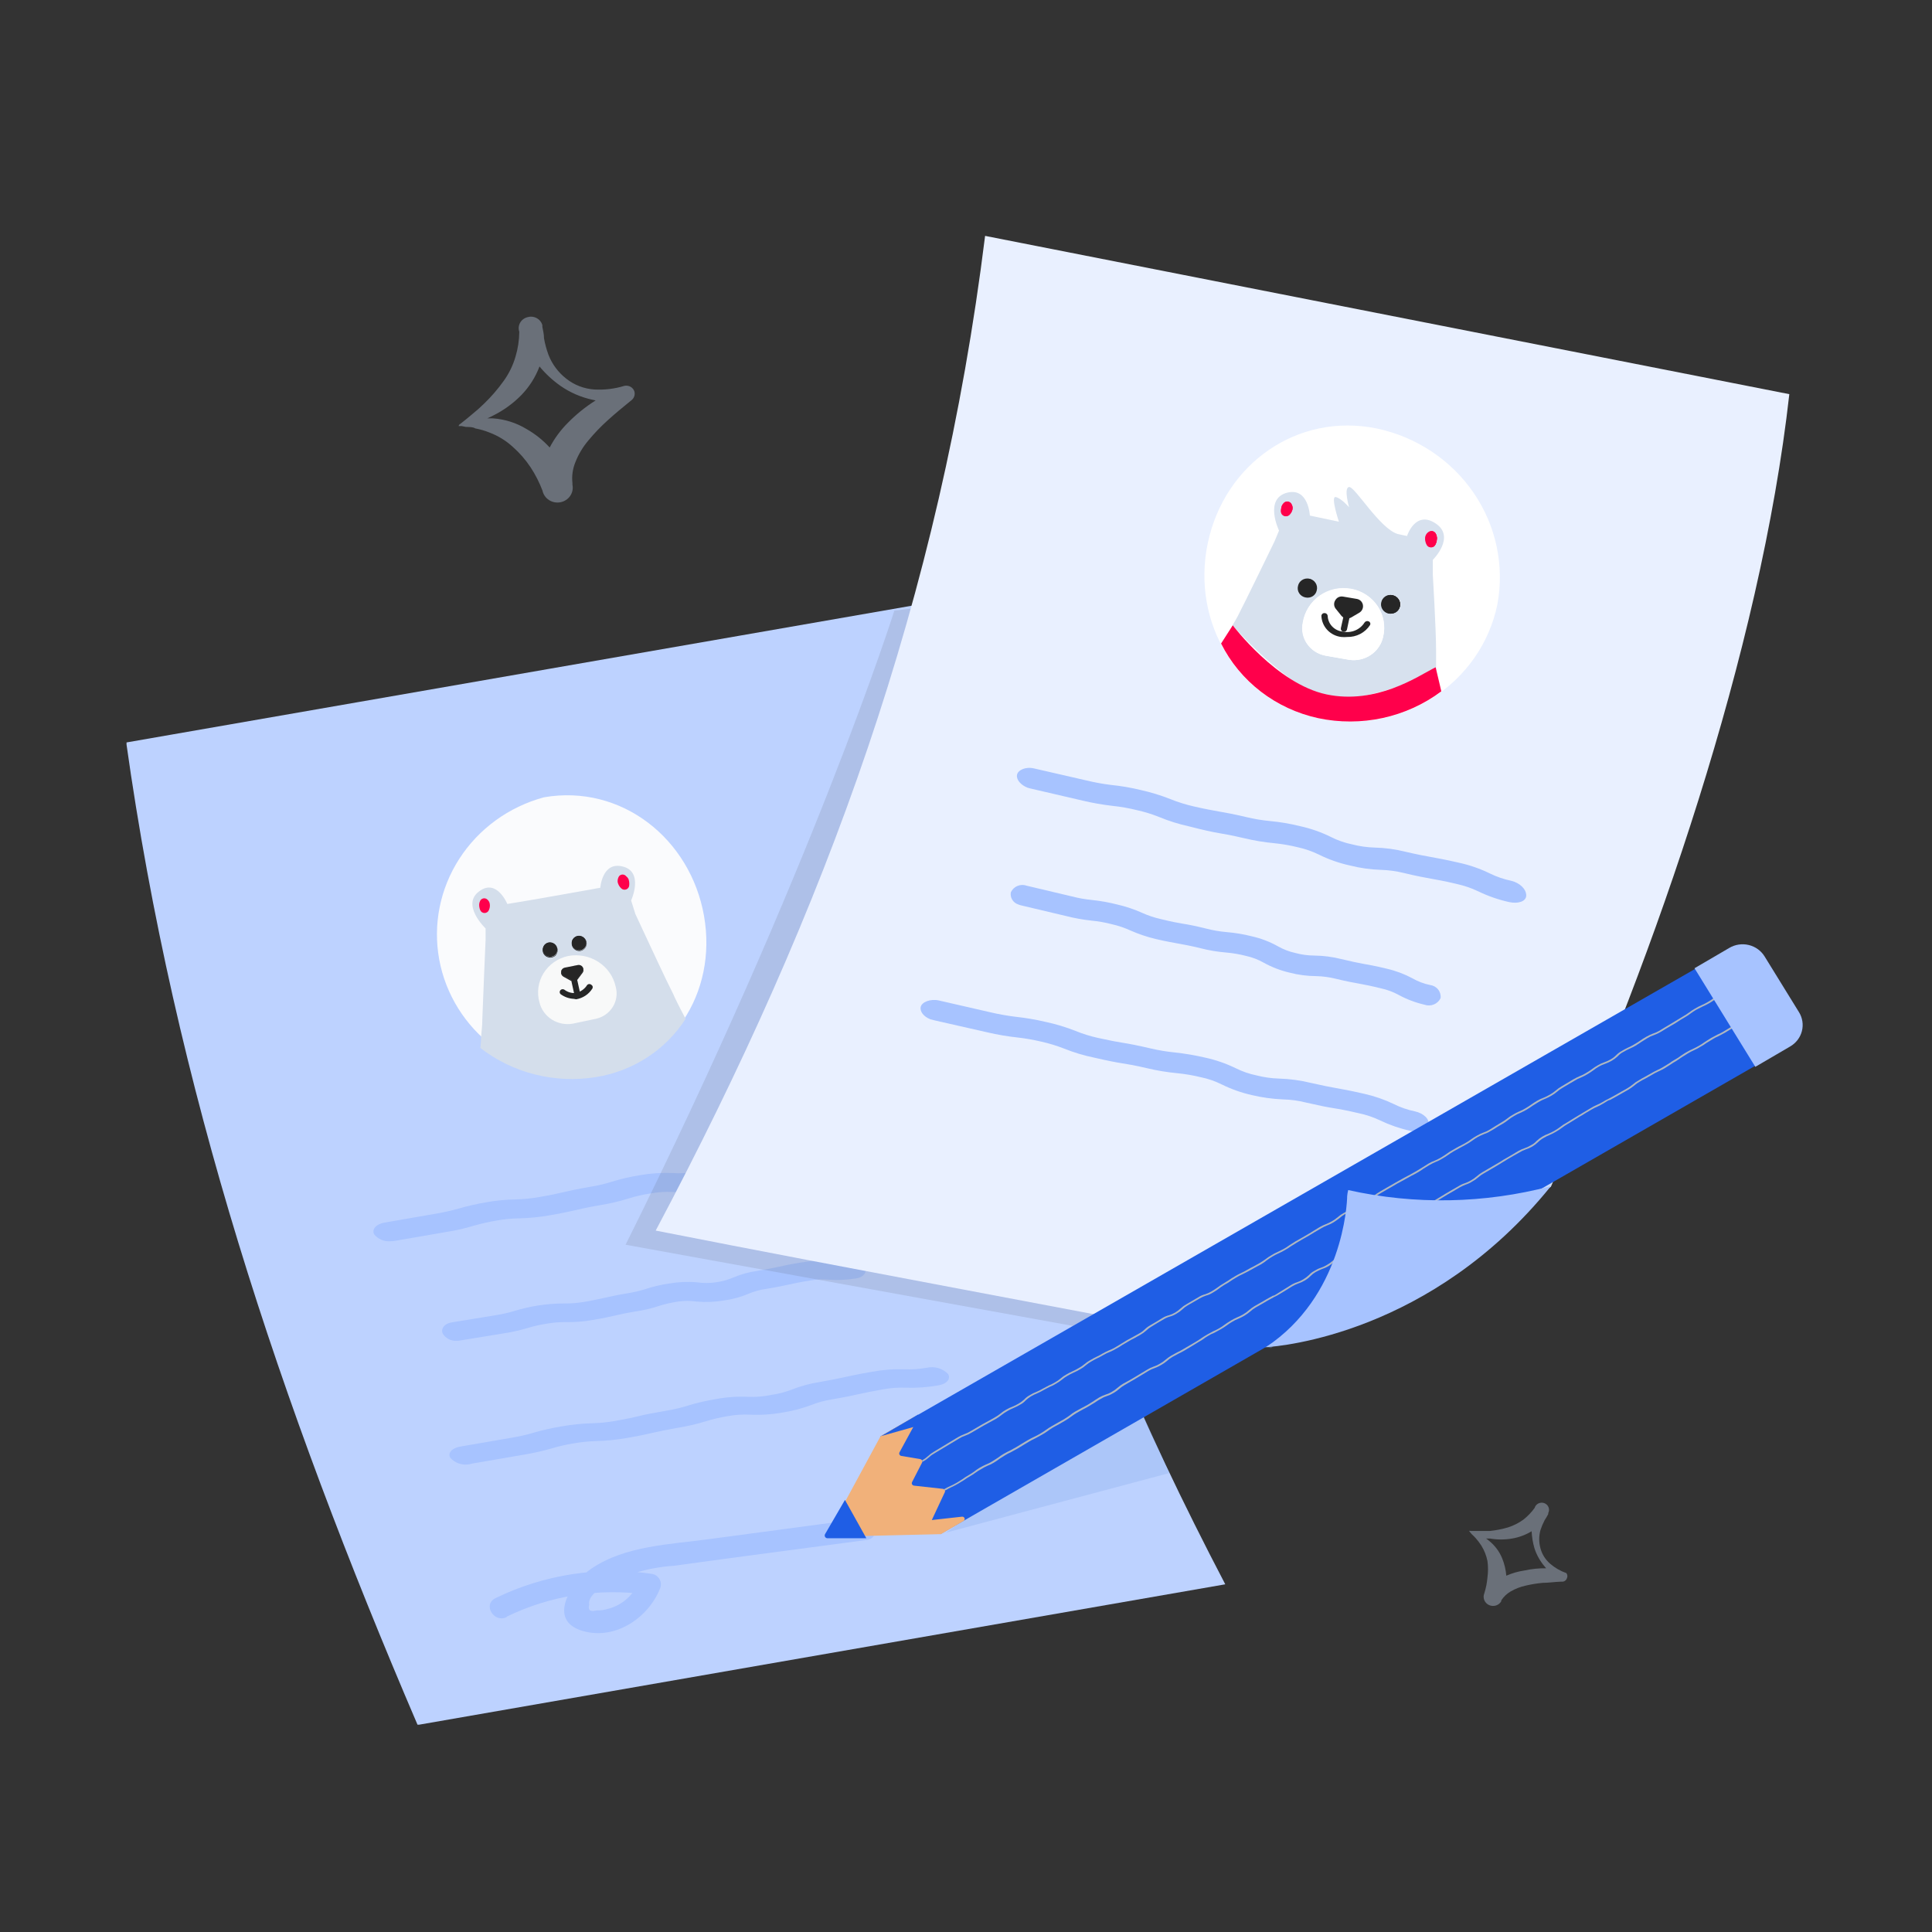 <svg width="260" height="260" viewBox="0 0 260 260" fill="none" xmlns="http://www.w3.org/2000/svg">
<rect x="0" y="0" width="260" height="260" fill="#333333" stroke="none"/>
<g clip-path="url(#clip0_600_16674)">
<path d="M84.028 51.927C82.726 52.325 81.361 52.492 79.998 52.417C78.612 52.327 77.288 51.819 76.21 50.965C75.129 50.122 74.3 49.011 73.812 47.749C73.543 47.023 73.34 46.274 73.208 45.513C73.208 44.983 73.087 44.473 72.986 43.983V43.748C72.928 43.547 72.83 43.36 72.697 43.198C72.563 43.035 72.397 42.901 72.209 42.802C72.021 42.703 71.815 42.642 71.602 42.623C71.389 42.603 71.175 42.626 70.971 42.689C70.764 42.742 70.57 42.837 70.401 42.966C70.233 43.095 70.093 43.257 69.991 43.44C69.889 43.624 69.827 43.826 69.808 44.034C69.79 44.242 69.815 44.452 69.883 44.65C69.874 45.779 69.704 46.901 69.379 47.984C69.041 49.155 68.503 50.263 67.787 51.26C66.999 52.363 66.109 53.394 65.127 54.339C64.624 54.829 64.1 55.3 63.535 55.751L62.709 56.438L62.266 56.791L62.065 56.948L61.944 57.046C61.885 57.074 61.834 57.115 61.795 57.166C61.757 57.218 61.732 57.277 61.722 57.34H62.145L62.709 57.458C63.153 57.458 63.676 57.458 63.959 57.654C64.608 57.772 65.243 57.956 65.853 58.203C67.036 58.647 68.118 59.313 69.037 60.164C69.939 60.964 70.732 61.873 71.394 62.871C72.047 63.864 72.588 64.922 73.006 66.029C73.116 66.549 73.433 67.005 73.888 67.298C74.114 67.443 74.366 67.543 74.632 67.593C74.897 67.642 75.17 67.641 75.434 67.588C75.699 67.535 75.95 67.432 76.174 67.285C76.398 67.138 76.589 66.949 76.738 66.729C76.887 66.51 76.99 66.264 77.041 66.006C77.092 65.748 77.09 65.482 77.036 65.225V65.009C76.93 64.049 77.069 63.08 77.439 62.184C77.856 61.124 78.448 60.137 79.192 59.262C79.989 58.299 80.858 57.394 81.792 56.555C82.739 55.692 83.807 54.81 84.754 54.045L84.975 53.868C85.15 53.73 85.281 53.545 85.353 53.337C85.424 53.129 85.433 52.905 85.378 52.691C85.294 52.422 85.108 52.193 84.858 52.051C84.607 51.909 84.311 51.865 84.028 51.927ZM76.432 56.889C75.445 57.874 74.617 58.998 73.973 60.223C73.074 59.237 72.02 58.396 70.85 57.732C69.482 56.901 67.925 56.409 66.316 56.3H65.571C65.833 56.183 66.115 56.065 66.356 55.928C67.786 55.218 69.081 54.276 70.185 53.143C71.248 52.04 72.071 50.739 72.603 49.318C73.42 50.305 74.369 51.183 75.424 51.927C76.707 52.818 78.159 53.451 79.696 53.79L80.159 53.888C78.8 54.742 77.549 55.75 76.432 56.889Z" fill="#6A7079"/>
<path d="M210.794 211.699C209.992 211.42 209.253 210.994 208.618 210.444C207.976 209.894 207.52 209.17 207.308 208.365C207.086 207.562 207.086 206.716 207.308 205.913C207.458 205.454 207.646 205.008 207.872 204.579C208.048 204.313 208.21 204.038 208.356 203.755V203.618C208.418 203.498 208.454 203.367 208.461 203.233C208.468 203.098 208.446 202.964 208.396 202.839C208.346 202.713 208.27 202.6 208.173 202.505C208.075 202.41 207.958 202.336 207.829 202.287C207.7 202.239 207.562 202.218 207.424 202.225C207.286 202.231 207.152 202.266 207.028 202.327C206.905 202.388 206.796 202.473 206.709 202.577C206.622 202.681 206.558 202.802 206.522 202.932C206.091 203.529 205.576 204.064 204.99 204.52C204.377 204.96 203.698 205.305 202.975 205.54C202.174 205.779 201.351 205.943 200.517 206.031H199.207H198.522H197.918C197.884 206.012 197.846 206.002 197.807 206.002C197.768 206.002 197.73 206.012 197.696 206.031C197.761 206.087 197.815 206.153 197.857 206.227L198.079 206.482C198.271 206.654 198.453 206.838 198.623 207.031C198.889 207.333 199.131 207.655 199.348 207.992C199.746 208.633 200.026 209.337 200.175 210.071C200.275 210.807 200.275 211.552 200.175 212.287C200.113 213.013 199.971 213.73 199.751 214.425C199.632 214.715 199.63 215.038 199.745 215.33C199.861 215.621 200.086 215.859 200.374 215.996C200.663 216.133 200.994 216.158 201.301 216.067C201.608 215.975 201.868 215.774 202.028 215.504V215.386C202.346 214.888 202.781 214.471 203.298 214.17C203.923 213.807 204.603 213.542 205.313 213.386C206.069 213.209 206.836 213.085 207.61 213.013C208.416 213.013 209.242 212.876 210.028 212.856H210.209C210.35 212.86 210.488 212.82 210.604 212.743C210.72 212.665 210.807 212.554 210.854 212.425C210.915 212.31 210.942 212.182 210.931 212.053C210.92 211.925 210.873 211.802 210.794 211.699ZM205.172 211.346C204.323 211.469 203.495 211.707 202.713 212.052C202.648 211.244 202.457 210.451 202.149 209.698C201.768 208.772 201.151 207.955 200.356 207.325C200.243 207.224 200.121 207.132 199.993 207.051H200.537C201.51 207.218 202.506 207.218 203.479 207.051C204.416 206.894 205.313 206.561 206.119 206.07C206.155 206.847 206.283 207.617 206.502 208.365C206.795 209.269 207.267 210.109 207.892 210.836C207.946 210.913 208.007 210.985 208.073 211.052C207.098 211.038 206.124 211.137 205.172 211.346Z" fill="#6A7079"/>
<path d="M164.891 213.209L56.201 232.136C37.602 188.751 23.537 146.523 16.988 99.921L125.8 80.974C129.387 129.714 142.142 169.706 164.891 213.209Z" fill="#BDD2FF"/>
<path d="M52.574 167.039C52.154 167.078 51.732 167.014 51.345 166.853C50.958 166.692 50.618 166.439 50.357 166.117C49.995 165.43 50.619 164.724 51.768 164.528L58.659 163.332C59.692 163.159 60.715 162.929 61.722 162.645C62.933 162.294 64.164 162.013 65.409 161.802C66.739 161.562 68.087 161.431 69.439 161.41C70.481 161.383 71.518 161.278 72.543 161.096C74.195 160.821 75.001 160.625 75.787 160.449C76.573 160.272 77.56 160.037 79.374 159.723C80.392 159.566 81.396 159.33 82.376 159.017C83.597 158.646 84.842 158.358 86.104 158.154C87.546 157.901 89.012 157.803 90.476 157.86C91.507 157.937 92.545 157.877 93.559 157.683C94.512 157.536 95.444 157.286 96.34 156.938C97.581 156.458 98.871 156.109 100.189 155.898C101.841 155.624 102.647 155.447 103.453 155.251C104.259 155.055 105.226 154.859 107.06 154.545C108.487 154.28 109.941 154.182 111.392 154.251C112.385 154.289 113.379 154.217 114.354 154.035C114.846 153.921 115.359 153.941 115.84 154.093C116.32 154.246 116.747 154.524 117.075 154.898C117.437 155.584 116.793 156.291 115.664 156.487C114.237 156.751 112.783 156.85 111.332 156.781C110.333 156.743 109.332 156.815 108.35 156.997C106.697 157.271 105.891 157.467 105.085 157.644C104.279 157.82 103.312 158.036 101.478 158.35C100.533 158.5 99.607 158.75 98.718 159.095C97.476 159.572 96.186 159.921 94.869 160.135C93.428 160.394 91.96 160.486 90.496 160.409C89.511 160.363 88.524 160.429 87.555 160.606C86.543 160.757 85.546 160.987 84.572 161.292C83.347 161.674 82.094 161.969 80.824 162.175C79.192 162.449 78.386 162.645 77.6 162.822C76.814 162.998 75.827 163.234 73.993 163.548C72.663 163.783 71.315 163.921 69.963 163.959C68.915 163.968 67.87 164.066 66.84 164.254C65.814 164.429 64.798 164.658 63.797 164.94C62.592 165.31 61.359 165.592 60.11 165.784L53.198 166.98C52.992 167.014 52.783 167.034 52.574 167.039Z" fill="#A7C3FF"/>
<path d="M61.48 180.435C61.103 180.464 60.726 180.389 60.391 180.219C60.056 180.049 59.777 179.791 59.586 179.474C59.284 178.807 59.808 178.12 60.775 177.964L66.659 177.003C67.539 176.869 68.408 176.672 69.258 176.414C70.286 176.098 71.337 175.856 72.401 175.688C73.548 175.51 74.707 175.418 75.867 175.414C76.758 175.429 77.649 175.363 78.527 175.218C79.938 174.982 80.542 174.825 81.288 174.669C82.033 174.512 82.799 174.315 84.351 174.06C85.211 173.928 86.06 173.731 86.89 173.472C87.925 173.129 88.991 172.88 90.073 172.727C91.303 172.512 92.557 172.459 93.801 172.57C94.636 172.691 95.485 172.691 96.32 172.57C97.133 172.463 97.927 172.245 98.677 171.923C99.726 171.48 100.83 171.176 101.962 171.02C103.373 170.785 103.977 170.648 104.743 170.491C105.508 170.334 106.254 170.138 107.806 169.902C109.028 169.683 110.275 169.624 111.513 169.726C112.361 169.786 113.214 169.746 114.052 169.608C114.492 169.515 114.95 169.553 115.367 169.718C115.784 169.882 116.14 170.165 116.39 170.53C116.732 171.197 116.208 171.883 115.241 172.04C114.016 172.239 112.772 172.299 111.533 172.217C110.679 172.137 109.817 172.176 108.974 172.334C107.564 172.55 106.959 172.707 106.194 172.864C105.428 173.021 104.682 173.197 103.131 173.452C102.311 173.56 101.511 173.778 100.753 174.1C99.711 174.541 98.613 174.844 97.489 175.002C96.252 175.216 94.992 175.269 93.741 175.159C92.912 175.038 92.07 175.038 91.242 175.159C90.374 175.289 89.519 175.486 88.683 175.747C87.648 176.093 86.582 176.342 85.499 176.493C84.109 176.728 83.484 176.885 82.759 177.042C82.033 177.199 81.248 177.395 79.676 177.65C78.532 177.849 77.371 177.941 76.21 177.924C75.318 177.908 74.427 177.98 73.55 178.14C72.676 178.271 71.814 178.468 70.971 178.729C69.934 179.035 68.877 179.271 67.807 179.435L61.923 180.396C61.778 180.429 61.629 180.442 61.48 180.435Z" fill="#A7C3FF"/>
<path d="M62.911 197.087C62.483 197.127 62.053 197.067 61.653 196.914C61.254 196.76 60.898 196.517 60.614 196.204C60.211 195.557 60.795 194.871 61.944 194.674L68.875 193.478C69.905 193.313 70.922 193.077 71.918 192.772C73.136 192.428 74.374 192.153 75.626 191.948C76.956 191.713 78.303 191.576 79.656 191.536C80.71 191.509 81.761 191.405 82.799 191.222C84.451 190.928 85.257 190.752 86.043 190.556C86.829 190.359 87.816 190.163 89.65 189.849C90.66 189.684 91.657 189.448 92.632 189.143C93.852 188.77 95.098 188.482 96.36 188.28C97.82 188.006 99.309 187.907 100.793 187.986C101.815 188.02 102.838 187.928 103.836 187.712C104.783 187.578 105.71 187.335 106.597 186.986C107.829 186.505 109.113 186.163 110.425 185.966C112.098 185.672 112.904 185.495 113.71 185.319C114.516 185.142 115.483 184.926 117.316 184.613C118.763 184.339 120.237 184.227 121.709 184.279C122.722 184.318 123.736 184.245 124.732 184.063C125.238 183.95 125.766 183.966 126.264 184.11C126.762 184.255 127.213 184.522 127.573 184.887C127.996 185.554 127.432 186.241 126.283 186.437C124.835 186.696 123.362 186.801 121.891 186.75C120.878 186.711 119.864 186.784 118.868 186.966C117.196 187.26 116.39 187.437 115.584 187.613C114.778 187.79 113.81 188.006 111.977 188.32C111.03 188.464 110.104 188.714 109.216 189.065C107.974 189.536 106.684 189.878 105.367 190.085C103.906 190.348 102.419 190.447 100.934 190.379C99.936 190.332 98.935 190.398 97.952 190.575C96.935 190.741 95.932 190.977 94.95 191.281C93.73 191.654 92.484 191.943 91.222 192.144C89.57 192.438 88.763 192.615 87.978 192.791C87.192 192.968 86.204 193.203 84.371 193.517C83.04 193.75 81.693 193.888 80.341 193.929C79.286 193.955 78.235 194.06 77.197 194.243C76.167 194.408 75.15 194.644 74.154 194.949C72.935 195.29 71.698 195.565 70.447 195.773L63.495 196.969C63.307 197.035 63.11 197.074 62.911 197.087Z" fill="#A7C3FF"/>
<path d="M94.748 123.281C96.562 133.656 90.335 143.189 80.079 144.856C75.198 145.241 70.345 143.842 66.467 140.931C62.589 138.021 59.965 133.808 59.106 129.115C58.248 124.423 59.217 119.587 61.824 115.553C64.432 111.518 68.49 108.574 73.207 107.296C83.645 105.491 92.935 112.886 94.748 123.281Z" fill="#FAFBFD"/>
<path d="M90.799 134.225L90.638 133.853L89.671 131.891C88.502 129.459 85.499 122.987 85.499 122.987L84.935 121.182C84.935 121.182 86.728 117.259 83.726 116.593C81.026 115.965 80.784 119.476 80.784 119.476L80.18 119.574L79.575 119.692L72.039 121.025L68.271 121.653C68.271 121.653 66.901 118.279 64.603 119.868C61.903 121.673 65.349 124.948 65.349 124.948C65.349 125.556 65.349 125.87 65.349 126.478C65.349 126.478 64.966 135.324 64.906 137.226C64.906 138.168 64.805 138.658 64.745 139.599C64.745 139.599 64.745 140.09 64.644 141.031C66.808 142.705 69.309 143.919 71.985 144.595C74.661 145.27 77.452 145.393 80.18 144.954C82.652 144.559 85.01 143.654 87.095 142.301C89.18 140.949 90.944 139.178 92.27 137.108C91.323 135.343 90.799 134.225 90.799 134.225Z" fill="#D4DEEB"/>
<path d="M64.603 121.261C64.639 121.174 64.695 121.098 64.766 121.036C64.838 120.975 64.923 120.931 65.016 120.908C65.108 120.885 65.204 120.884 65.297 120.904C65.39 120.925 65.477 120.966 65.55 121.025C65.75 121.181 65.88 121.406 65.913 121.653C65.955 121.933 65.913 122.219 65.792 122.477C65.748 122.592 65.668 122.692 65.563 122.762C65.459 122.832 65.335 122.87 65.208 122.87C65.081 122.87 64.957 122.832 64.853 122.762C64.748 122.692 64.668 122.592 64.624 122.477C64.527 122.24 64.479 121.986 64.483 121.731C64.489 121.568 64.531 121.408 64.603 121.261Z" fill="#FF004B"/>
<path d="M84.27 117.926C84.214 117.853 84.141 117.794 84.057 117.753C83.973 117.712 83.88 117.691 83.787 117.691C83.693 117.691 83.6 117.712 83.516 117.753C83.432 117.794 83.359 117.853 83.303 117.926C83.156 118.161 83.092 118.437 83.122 118.711C83.191 119.033 83.36 119.327 83.605 119.554C83.69 119.638 83.798 119.696 83.916 119.721C84.034 119.746 84.157 119.737 84.27 119.696C84.383 119.654 84.481 119.582 84.553 119.487C84.624 119.392 84.666 119.279 84.673 119.162C84.709 118.864 84.675 118.562 84.572 118.279C84.499 118.142 84.396 118.021 84.27 117.926Z" fill="#FF004B"/>
<path d="M76.452 128.655C77.864 128.388 79.328 128.673 80.526 129.447C81.725 130.221 82.563 131.423 82.859 132.793C82.985 133.248 83.015 133.723 82.948 134.19C82.88 134.656 82.716 135.105 82.466 135.508C82.215 135.911 81.884 136.261 81.491 136.536C81.098 136.811 80.652 137.006 80.18 137.108L77.097 137.756C76.116 137.933 75.102 137.737 74.266 137.208C73.43 136.678 72.834 135.856 72.603 134.912C72.414 134.255 72.364 133.567 72.457 132.89C72.55 132.214 72.784 131.563 73.144 130.977C73.504 130.392 73.984 129.884 74.552 129.485C75.121 129.085 75.767 128.803 76.452 128.655Z" fill="#F8F9F9"/>
<path d="M77.661 134.088C77.57 134.085 77.483 134.053 77.413 133.996C77.344 133.939 77.296 133.861 77.278 133.774L76.915 132.127C76.898 132.025 76.922 131.921 76.982 131.837C77.042 131.753 77.134 131.695 77.238 131.675C77.288 131.664 77.34 131.663 77.391 131.671C77.442 131.68 77.491 131.699 77.534 131.726C77.577 131.754 77.615 131.789 77.643 131.831C77.672 131.873 77.692 131.92 77.701 131.97L78.064 133.617C78.082 133.716 78.061 133.817 78.005 133.901C77.949 133.985 77.862 134.045 77.762 134.068L77.661 134.088Z" fill="#262626"/>
<path d="M75.988 130.224L77.761 129.871C77.884 129.844 78.011 129.855 78.127 129.902C78.242 129.949 78.34 130.03 78.406 130.133C78.473 130.237 78.504 130.358 78.497 130.479C78.49 130.601 78.444 130.717 78.366 130.812L77.681 131.754C77.599 131.871 77.473 131.953 77.331 131.983C77.188 132.012 77.039 131.986 76.915 131.911L75.847 131.322C75.736 131.268 75.646 131.181 75.587 131.074C75.529 130.967 75.506 130.845 75.522 130.725C75.537 130.605 75.59 130.492 75.674 130.403C75.757 130.313 75.867 130.251 75.988 130.224Z" fill="#262626"/>
<path d="M77.218 132.029C77.112 132.058 77 132.058 76.895 132.029L75.827 131.44C75.71 131.374 75.617 131.275 75.559 131.156C75.501 131.037 75.482 130.903 75.505 130.773C75.521 130.653 75.574 130.54 75.656 130.449C75.739 130.358 75.847 130.294 75.968 130.263L77.741 129.91C77.868 129.88 78.001 129.891 78.121 129.94C78.24 129.99 78.341 130.076 78.406 130.185C78.484 130.291 78.525 130.418 78.525 130.548C78.525 130.678 78.484 130.805 78.406 130.911L77.701 131.852C77.638 131.913 77.562 131.961 77.479 131.991C77.395 132.022 77.306 132.034 77.218 132.029ZM75.988 130.263C75.881 130.286 75.784 130.339 75.708 130.416C75.633 130.493 75.583 130.59 75.565 130.695C75.543 130.812 75.561 130.932 75.616 131.038C75.67 131.144 75.758 131.23 75.867 131.283L76.935 131.891C77.053 131.95 77.188 131.966 77.317 131.937C77.446 131.909 77.561 131.837 77.641 131.734L78.346 130.773C78.415 130.682 78.452 130.572 78.452 130.459C78.452 130.347 78.415 130.237 78.346 130.146C78.287 130.051 78.199 129.975 78.094 129.93C77.99 129.884 77.874 129.871 77.762 129.891L75.988 130.263Z" fill="#262626"/>
<path d="M75.001 127.792C75.007 127.916 74.986 128.04 74.941 128.157C74.896 128.273 74.827 128.38 74.738 128.469C74.65 128.559 74.544 128.631 74.426 128.679C74.308 128.728 74.182 128.753 74.054 128.753C73.792 128.753 73.541 128.652 73.356 128.472C73.171 128.291 73.067 128.047 73.067 127.792C73.058 127.666 73.077 127.54 73.121 127.421C73.165 127.302 73.233 127.194 73.322 127.102C73.41 127.01 73.518 126.937 73.637 126.887C73.756 126.837 73.884 126.811 74.014 126.811C74.277 126.816 74.528 126.922 74.713 127.105C74.898 127.289 75.001 127.535 75.001 127.792Z" fill="#262626"/>
<path d="M74.054 128.871C73.781 128.871 73.52 128.765 73.327 128.578C73.134 128.39 73.026 128.136 73.026 127.87C73.025 127.603 73.125 127.344 73.308 127.145C73.398 127.051 73.507 126.976 73.629 126.925C73.75 126.874 73.881 126.849 74.013 126.851C74.286 126.861 74.545 126.972 74.736 127.161C74.927 127.351 75.036 127.605 75.041 127.87C75.043 128.138 74.942 128.397 74.759 128.596C74.567 128.77 74.316 128.868 74.054 128.871ZM74.054 126.909C73.813 126.91 73.582 127.001 73.409 127.164C73.227 127.349 73.125 127.595 73.127 127.851C73.132 128.097 73.236 128.332 73.417 128.504C73.598 128.676 73.841 128.773 74.094 128.773C74.214 128.777 74.334 128.757 74.445 128.713C74.556 128.669 74.656 128.602 74.739 128.518C74.83 128.432 74.901 128.328 74.946 128.213C74.991 128.097 75.01 127.974 75.001 127.851C75.001 127.726 74.975 127.601 74.925 127.486C74.876 127.37 74.802 127.266 74.71 127.178C74.618 127.09 74.51 127.021 74.39 126.975C74.27 126.929 74.142 126.907 74.013 126.909H74.054Z" fill="#262626"/>
<path d="M78.91 126.909C78.916 127.161 78.82 127.405 78.642 127.588C78.465 127.771 78.221 127.88 77.963 127.89C77.698 127.885 77.444 127.78 77.256 127.597C77.069 127.414 76.961 127.168 76.956 126.909C76.953 126.783 76.976 126.658 77.023 126.54C77.07 126.422 77.141 126.315 77.23 126.224C77.32 126.133 77.428 126.06 77.546 126.009C77.665 125.959 77.793 125.931 77.923 125.929C78.185 125.939 78.433 126.046 78.617 126.228C78.8 126.41 78.905 126.654 78.91 126.909Z" fill="#262626"/>
<path d="M77.963 127.988C77.689 127.983 77.427 127.873 77.235 127.683C77.043 127.492 76.935 127.235 76.935 126.968C76.925 126.835 76.945 126.7 76.994 126.575C77.043 126.45 77.119 126.336 77.218 126.243C77.405 126.06 77.657 125.954 77.923 125.948C78.195 125.958 78.454 126.07 78.645 126.259C78.836 126.449 78.945 126.703 78.95 126.968C78.953 127.103 78.927 127.236 78.875 127.361C78.823 127.486 78.746 127.599 78.648 127.694C78.468 127.876 78.222 127.981 77.963 127.988ZM77.963 126.027C77.842 126.026 77.722 126.05 77.611 126.097C77.5 126.145 77.4 126.214 77.318 126.301C77.228 126.389 77.157 126.493 77.109 126.607C77.061 126.722 77.036 126.844 77.036 126.968C77.041 127.216 77.145 127.453 77.325 127.628C77.505 127.804 77.748 127.905 78.003 127.91C78.124 127.908 78.243 127.883 78.354 127.836C78.465 127.789 78.565 127.72 78.648 127.635C78.735 127.546 78.803 127.442 78.848 127.327C78.893 127.213 78.914 127.091 78.91 126.968C78.905 126.717 78.799 126.477 78.614 126.301C78.429 126.125 78.181 126.027 77.923 126.027H77.963Z" fill="#262626"/>
<path d="M77.217 134.421C76.566 134.388 75.94 134.163 75.424 133.774C75.358 133.703 75.321 133.611 75.32 133.515C75.319 133.42 75.354 133.327 75.419 133.254C75.483 133.182 75.573 133.135 75.67 133.123C75.767 133.11 75.866 133.132 75.948 133.186C76.375 133.517 76.915 133.678 77.459 133.637C77.785 133.569 78.092 133.436 78.363 133.247C78.633 133.058 78.861 132.817 79.031 132.538C79.106 132.467 79.208 132.426 79.313 132.426C79.419 132.426 79.52 132.467 79.595 132.538C79.638 132.566 79.675 132.602 79.704 132.644C79.733 132.686 79.752 132.733 79.762 132.782C79.771 132.832 79.77 132.883 79.759 132.932C79.748 132.981 79.726 133.027 79.696 133.068C79.459 133.438 79.144 133.755 78.773 133.998C78.401 134.241 77.981 134.406 77.54 134.48L77.217 134.421Z" fill="#262626"/>
<g opacity="0.13">
<path d="M120.359 82.171C120.359 82.171 109.377 116.965 84.189 167.51L149.033 179.278L146.272 171.726L126.122 81.504L120.359 82.171Z" fill="#45484C"/>
</g>
<path d="M208.698 159.723C222.803 128.341 236.909 87.741 240.798 53.045L132.57 31.744C126.525 80.386 111.312 122.143 88.24 165.607C115.946 171.06 142.646 175.904 170.332 181.298L208.698 159.723Z" fill="#E9F0FF"/>
<path d="M201.504 81.367C200.976 83.93 199.927 86.365 198.418 88.528C196.91 90.691 194.972 92.538 192.719 93.962C190.466 95.385 187.944 96.356 185.3 96.817C182.656 97.278 179.944 97.219 177.324 96.646C166.544 94.292 160.297 83.799 162.534 73.109C164.77 62.42 174.624 55.457 185.324 57.673C190.647 58.816 195.308 61.923 198.325 66.342C201.343 70.761 202.483 76.147 201.504 81.367Z" fill="white"/>
<path d="M172.79 67.657C172.862 67.591 172.948 67.542 173.043 67.514C173.137 67.486 173.236 67.479 173.334 67.494C173.431 67.51 173.523 67.546 173.604 67.602C173.684 67.657 173.751 67.729 173.798 67.814C173.938 68.029 173.989 68.289 173.939 68.539C173.876 68.823 173.729 69.082 173.516 69.285C173.423 69.373 173.306 69.432 173.178 69.456C173.051 69.48 172.919 69.467 172.799 69.419C172.68 69.371 172.577 69.29 172.503 69.186C172.43 69.082 172.39 68.96 172.387 68.834C172.378 68.567 172.419 68.301 172.508 68.049C172.574 67.901 172.67 67.767 172.79 67.657Z" fill="#FF004B"/>
<path d="M173.072 69.54C172.986 69.56 172.897 69.56 172.811 69.54C172.674 69.49 172.555 69.402 172.469 69.287C172.383 69.172 172.333 69.034 172.327 68.892C172.323 68.62 172.364 68.348 172.448 68.088C172.523 67.935 172.625 67.795 172.75 67.676C172.824 67.601 172.916 67.545 173.019 67.514C173.121 67.483 173.23 67.478 173.334 67.5C173.44 67.511 173.541 67.547 173.629 67.605C173.717 67.663 173.789 67.742 173.838 67.833C173.988 68.067 174.045 68.346 173.999 68.618C173.933 68.91 173.778 69.176 173.556 69.383C173.491 69.439 173.414 69.483 173.331 69.51C173.248 69.537 173.16 69.547 173.072 69.54ZM173.234 67.578C173.084 67.58 172.94 67.636 172.831 67.735C172.718 67.849 172.63 67.982 172.569 68.127C172.472 68.364 172.43 68.619 172.448 68.873C172.449 68.993 172.488 69.111 172.56 69.209C172.632 69.307 172.734 69.382 172.851 69.422C172.957 69.463 173.074 69.472 173.185 69.448C173.297 69.423 173.398 69.366 173.475 69.285C173.685 69.098 173.826 68.85 173.878 68.579C173.921 68.334 173.871 68.083 173.737 67.872C173.694 67.796 173.633 67.73 173.56 67.679C173.487 67.628 173.403 67.594 173.314 67.578H173.234Z" fill="#FF004B"/>
<path d="M193.223 71.854C193.184 71.765 193.126 71.687 193.051 71.624C192.977 71.56 192.889 71.515 192.793 71.49C192.698 71.466 192.598 71.463 192.501 71.481C192.404 71.5 192.313 71.54 192.235 71.599C192.117 71.678 192.017 71.779 191.94 71.897C191.864 72.016 191.814 72.148 191.792 72.285C191.752 72.629 191.815 72.977 191.973 73.286C192.025 73.394 192.108 73.486 192.211 73.55C192.315 73.614 192.435 73.648 192.558 73.648C192.68 73.648 192.801 73.614 192.904 73.55C193.008 73.486 193.09 73.394 193.142 73.286C193.289 73.007 193.365 72.697 193.364 72.384C193.357 72.199 193.309 72.018 193.223 71.854Z" fill="#FF004B"/>
<path d="M192.578 73.717C192.438 73.718 192.301 73.68 192.183 73.607C192.065 73.534 191.971 73.429 191.913 73.305C191.741 72.986 191.678 72.622 191.732 72.266C191.785 71.975 191.951 71.716 192.195 71.54C192.275 71.483 192.367 71.443 192.464 71.423C192.561 71.402 192.662 71.402 192.759 71.422C192.87 71.449 192.973 71.5 193.06 71.571C193.148 71.643 193.217 71.733 193.263 71.834C193.36 72.01 193.415 72.204 193.424 72.403C193.429 72.724 193.353 73.04 193.202 73.325C193.15 73.444 193.063 73.544 192.952 73.614C192.84 73.684 192.71 73.72 192.578 73.717ZM192.578 71.521C192.453 71.52 192.332 71.562 192.235 71.638C192.022 71.797 191.878 72.028 191.832 72.285C191.78 72.614 191.836 72.951 191.993 73.247C192.038 73.357 192.116 73.451 192.216 73.518C192.317 73.584 192.436 73.62 192.558 73.619C192.668 73.615 192.775 73.582 192.867 73.524C192.96 73.465 193.034 73.383 193.082 73.286C193.218 73.011 193.287 72.709 193.283 72.403C193.279 72.218 193.231 72.037 193.142 71.874C193.103 71.79 193.045 71.716 192.971 71.658C192.898 71.6 192.811 71.56 192.719 71.54L192.578 71.521Z" fill="#FF004B"/>
<path d="M181.757 79.268C182.486 79.401 183.179 79.675 183.796 80.074C184.414 80.473 184.942 80.989 185.35 81.591C185.758 82.194 186.037 82.869 186.171 83.579C186.305 84.288 186.291 85.017 186.13 85.721C185.924 86.704 185.34 87.573 184.497 88.149C183.653 88.725 182.615 88.965 181.596 88.82L178.372 88.251C177.869 88.153 177.391 87.959 176.966 87.679C176.542 87.399 176.179 87.039 175.899 86.62C175.62 86.202 175.429 85.733 175.338 85.242C175.247 84.751 175.257 84.247 175.369 83.76C175.477 83.052 175.729 82.373 176.11 81.762C176.491 81.151 176.995 80.621 177.59 80.202C178.185 79.784 178.861 79.485 179.576 79.325C180.292 79.164 181.034 79.145 181.757 79.268Z" fill="white"/>
<path d="M180.81 84.936C180.703 84.909 180.611 84.843 180.551 84.752C180.491 84.661 180.469 84.552 180.488 84.446C180.649 83.76 180.709 83.426 180.871 82.74C180.895 82.637 180.958 82.547 181.048 82.489C181.138 82.431 181.248 82.408 181.354 82.426C181.461 82.454 181.553 82.519 181.613 82.61C181.673 82.701 181.695 82.81 181.677 82.916C181.536 83.603 181.455 83.936 181.314 84.623C181.305 84.677 181.284 84.728 181.253 84.774C181.222 84.82 181.181 84.859 181.134 84.888C181.086 84.918 181.033 84.937 180.977 84.946C180.921 84.954 180.864 84.951 180.81 84.936Z" fill="#262626"/>
<path d="M180.669 80.582L182.523 80.915C182.646 80.944 182.757 81.007 182.844 81.096C182.93 81.186 182.988 81.298 183.009 81.419C183.031 81.541 183.015 81.665 182.965 81.778C182.914 81.891 182.83 81.986 182.724 82.053L181.636 82.7C181.509 82.777 181.357 82.803 181.211 82.774C181.065 82.745 180.936 82.662 180.85 82.543L180.065 81.582C179.987 81.483 179.942 81.364 179.935 81.24C179.928 81.116 179.958 80.992 180.023 80.885C180.088 80.778 180.184 80.692 180.299 80.638C180.414 80.584 180.543 80.565 180.669 80.582Z" fill="#262626"/>
<path d="M181.334 83.171C181.18 83.173 181.028 83.138 180.891 83.07C180.754 83.001 180.637 82.901 180.548 82.779L179.762 81.818C179.644 81.65 179.58 81.452 179.58 81.249C179.58 81.046 179.644 80.847 179.762 80.68C179.863 80.508 180.016 80.371 180.2 80.287C180.384 80.202 180.59 80.175 180.79 80.209L182.644 80.543C182.846 80.574 183.033 80.666 183.178 80.807C183.323 80.948 183.418 81.13 183.45 81.327C183.49 81.526 183.467 81.732 183.384 81.917C183.301 82.103 183.163 82.26 182.986 82.367L181.918 83.014C181.745 83.124 181.541 83.178 181.334 83.171ZM180.548 80.955C180.51 80.957 180.473 80.97 180.442 80.99C180.41 81.011 180.384 81.039 180.367 81.072C180.337 81.112 180.321 81.16 180.321 81.21C180.321 81.259 180.337 81.307 180.367 81.347L181.133 82.308C181.17 82.344 181.221 82.364 181.274 82.364C181.326 82.364 181.377 82.344 181.415 82.308L182.503 81.661C182.524 81.621 182.535 81.578 182.535 81.533C182.535 81.489 182.524 81.445 182.503 81.406C182.498 81.361 182.478 81.318 182.445 81.286C182.412 81.254 182.368 81.234 182.321 81.229L180.468 80.915L180.548 80.955Z" fill="#262626"/>
<path d="M181.314 85.917C181.046 85.945 180.776 85.945 180.508 85.917C179.761 85.788 179.084 85.406 178.598 84.839C178.111 84.272 177.846 83.557 177.848 82.818C177.845 82.765 177.854 82.712 177.873 82.662C177.892 82.612 177.921 82.566 177.959 82.528C177.996 82.489 178.042 82.459 178.092 82.438C178.142 82.417 178.196 82.406 178.251 82.406C178.36 82.411 178.462 82.457 178.537 82.534C178.612 82.61 178.654 82.712 178.654 82.818C178.66 83.37 178.865 83.902 179.234 84.321C179.602 84.741 180.11 85.021 180.669 85.113C181.247 85.237 181.851 85.172 182.387 84.927C182.923 84.682 183.36 84.272 183.631 83.76C183.654 83.71 183.688 83.666 183.73 83.63C183.771 83.594 183.82 83.567 183.873 83.551C183.926 83.534 183.982 83.529 184.038 83.534C184.093 83.54 184.147 83.556 184.195 83.583C184.243 83.606 184.286 83.638 184.321 83.677C184.356 83.716 184.383 83.762 184.4 83.811C184.416 83.86 184.423 83.912 184.419 83.964C184.415 84.016 184.401 84.066 184.377 84.112C184.081 84.655 183.641 85.109 183.101 85.427C182.562 85.744 181.944 85.914 181.314 85.917Z" fill="#262626"/>
<path d="M174.745 78.915C174.795 78.593 174.973 78.304 175.241 78.109C175.509 77.914 175.845 77.83 176.176 77.875C176.503 77.955 176.786 78.154 176.967 78.432C177.147 78.709 177.21 79.044 177.143 79.366C177.112 79.525 177.048 79.677 176.956 79.812C176.863 79.947 176.744 80.063 176.605 80.152C176.466 80.242 176.31 80.303 176.147 80.334C175.983 80.364 175.815 80.361 175.652 80.327C175.349 80.24 175.09 80.049 174.923 79.788C174.756 79.528 174.693 79.218 174.745 78.915Z" fill="#262626"/>
<path d="M175.974 80.504H175.692C175.521 80.466 175.36 80.397 175.216 80.299C175.073 80.201 174.951 80.076 174.858 79.932C174.764 79.788 174.701 79.628 174.671 79.46C174.641 79.292 174.646 79.12 174.684 78.954C174.759 78.61 174.969 78.307 175.269 78.111C175.535 77.934 175.855 77.851 176.176 77.875C176.519 77.959 176.816 78.17 177.004 78.462C177.192 78.755 177.256 79.107 177.183 79.445C177.147 79.613 177.076 79.772 176.976 79.913C176.876 80.055 176.747 80.176 176.599 80.268C176.415 80.397 176.2 80.478 175.974 80.504ZM174.805 78.934C174.738 79.241 174.795 79.561 174.963 79.828C175.132 80.094 175.401 80.287 175.712 80.366C175.865 80.396 176.021 80.395 176.174 80.365C176.326 80.335 176.47 80.275 176.599 80.19C176.739 80.111 176.86 80.003 176.954 79.875C177.048 79.746 177.112 79.599 177.143 79.445C177.179 79.291 177.183 79.133 177.156 78.978C177.128 78.823 177.07 78.675 176.984 78.542C176.898 78.409 176.786 78.293 176.654 78.203C176.522 78.112 176.373 78.047 176.216 78.013C176.065 77.98 175.909 77.978 175.756 78.005C175.604 78.031 175.459 78.088 175.329 78.17C175.059 78.348 174.87 78.623 174.805 78.934Z" fill="#262626"/>
<path d="M185.888 81.053C185.919 80.893 185.983 80.742 186.075 80.607C186.167 80.472 186.286 80.356 186.425 80.266C186.564 80.177 186.72 80.115 186.884 80.085C187.048 80.055 187.216 80.057 187.379 80.092C187.632 80.137 187.865 80.255 188.049 80.43C188.233 80.605 188.358 80.83 188.41 81.075C188.462 81.32 188.437 81.575 188.338 81.806C188.24 82.037 188.073 82.235 187.859 82.373C187.644 82.511 187.392 82.584 187.135 82.582C186.878 82.579 186.627 82.502 186.415 82.36C186.204 82.219 186.04 82.018 185.946 81.785C185.852 81.552 185.832 81.297 185.888 81.053Z" fill="#262626"/>
<path d="M187.117 82.641H186.835C186.664 82.604 186.503 82.535 186.359 82.437C186.216 82.339 186.094 82.214 186.001 82.07C185.907 81.926 185.844 81.766 185.814 81.598C185.784 81.43 185.789 81.258 185.828 81.092C185.902 80.748 186.112 80.445 186.412 80.249C186.553 80.158 186.711 80.096 186.877 80.065C187.043 80.035 187.214 80.037 187.379 80.072C187.727 80.152 188.029 80.36 188.221 80.653C188.412 80.946 188.479 81.301 188.407 81.641C188.325 81.988 188.108 82.29 187.802 82.485C187.592 82.595 187.356 82.649 187.117 82.641ZM187.117 80.111C186.888 80.119 186.665 80.187 186.472 80.308C186.336 80.393 186.219 80.505 186.129 80.637C186.039 80.769 185.977 80.917 185.948 81.072C185.876 81.379 185.93 81.701 186.1 81.97C186.269 82.238 186.541 82.43 186.855 82.504C187.161 82.561 187.477 82.505 187.742 82.347C188.017 82.169 188.212 81.896 188.286 81.582C188.322 81.429 188.326 81.27 188.299 81.116C188.272 80.961 188.213 80.812 188.127 80.68C188.041 80.547 187.929 80.431 187.797 80.341C187.665 80.25 187.516 80.185 187.359 80.15L187.117 80.111Z" fill="#262626"/>
<path d="M178.513 93.802C183.087 94.802 191.389 91.272 193.263 90.31V90.016C193.263 90.173 193.263 89.663 193.263 89.8C193.263 89.094 193.263 88.035 193.263 87.584C193.263 84.681 192.82 77.307 192.82 77.307C192.82 76.522 192.82 76.13 192.82 75.345C192.82 75.345 195.943 72.266 193.203 70.442C190.462 68.618 189.354 72.129 189.354 72.129L188.669 71.991L188.064 71.854C185.646 71.089 182.321 65.44 181.556 65.538C180.79 65.636 181.556 68.265 181.556 68.265C181.556 68.265 180.508 67.049 179.762 66.892C179.017 66.735 180.185 70.207 180.185 70.207L176.276 69.383C176.276 69.383 176.095 65.636 173.294 66.284C170.03 67.049 172.125 71.403 172.125 71.403L171.521 72.854C171.521 72.854 167.491 81.171 166.544 82.975C166.282 83.446 166.08 83.799 165.859 84.152C165.899 84.152 173.274 92.664 178.513 93.802ZM192.296 71.599C192.374 71.54 192.465 71.5 192.562 71.481C192.659 71.463 192.759 71.466 192.854 71.49C192.949 71.515 193.038 71.56 193.112 71.624C193.186 71.687 193.245 71.765 193.283 71.854C193.373 72.024 193.421 72.212 193.424 72.403C193.426 72.717 193.35 73.026 193.203 73.305C193.151 73.414 193.068 73.505 192.965 73.569C192.861 73.634 192.741 73.668 192.618 73.668C192.496 73.668 192.375 73.634 192.272 73.569C192.168 73.505 192.086 73.414 192.034 73.305C191.875 72.996 191.812 72.649 191.853 72.305C191.872 72.164 191.921 72.028 191.997 71.906C192.074 71.785 192.175 71.68 192.296 71.599ZM185.948 81.053C185.98 80.893 186.043 80.742 186.136 80.607C186.228 80.472 186.347 80.356 186.486 80.266C186.625 80.177 186.781 80.115 186.945 80.085C187.108 80.055 187.277 80.058 187.44 80.092C187.693 80.137 187.926 80.255 188.11 80.43C188.293 80.605 188.419 80.83 188.471 81.075C188.522 81.32 188.497 81.575 188.399 81.806C188.301 82.037 188.134 82.235 187.919 82.373C187.705 82.511 187.453 82.584 187.196 82.582C186.938 82.579 186.688 82.502 186.476 82.36C186.264 82.219 186.101 82.018 186.007 81.785C185.913 81.552 185.892 81.297 185.948 81.053ZM181.918 79.268C182.635 79.414 183.314 79.698 183.916 80.103C184.518 80.509 185.031 81.028 185.423 81.629C185.816 82.231 186.08 82.903 186.202 83.606C186.323 84.308 186.299 85.028 186.13 85.721C185.92 86.696 185.337 87.557 184.498 88.129C183.66 88.701 182.63 88.941 181.616 88.8L178.392 88.231C177.889 88.136 177.411 87.943 176.986 87.666C176.561 87.388 176.197 87.03 175.915 86.614C175.634 86.197 175.441 85.73 175.347 85.24C175.253 84.75 175.261 84.247 175.37 83.76C175.477 83.052 175.729 82.373 176.11 81.762C176.492 81.151 176.995 80.621 177.59 80.202C178.185 79.784 178.861 79.485 179.577 79.325C180.292 79.164 181.034 79.145 181.757 79.268H181.918ZM174.906 78.915C174.954 78.622 175.109 78.356 175.342 78.165C175.575 77.975 175.871 77.872 176.176 77.875C176.503 77.955 176.786 78.154 176.967 78.432C177.147 78.709 177.21 79.044 177.143 79.366C177.112 79.525 177.048 79.677 176.956 79.812C176.863 79.947 176.744 80.063 176.605 80.152C176.466 80.242 176.31 80.303 176.147 80.334C175.983 80.364 175.815 80.361 175.652 80.327C175.349 80.24 175.09 80.049 174.923 79.788C174.756 79.528 174.693 79.218 174.745 78.915H174.906ZM172.508 68.069C172.574 67.92 172.67 67.787 172.79 67.676C172.862 67.611 172.948 67.562 173.043 67.534C173.137 67.506 173.236 67.499 173.334 67.514C173.431 67.529 173.523 67.566 173.604 67.621C173.684 67.677 173.751 67.749 173.798 67.833C173.938 68.049 173.989 68.308 173.939 68.559C173.876 68.843 173.729 69.102 173.516 69.304C173.423 69.392 173.306 69.452 173.178 69.476C173.051 69.5 172.919 69.487 172.8 69.439C172.68 69.391 172.577 69.31 172.504 69.206C172.43 69.102 172.39 68.979 172.387 68.853C172.378 68.587 172.419 68.321 172.508 68.069Z" fill="#D7E1EE"/>
<path d="M192.779 90.016L193.202 89.8C193.202 89.663 193.202 90.036 193.202 89.8L192.779 90.016Z" fill="white"/>
<path d="M173.516 69.285C173.729 69.082 173.876 68.823 173.939 68.539C173.989 68.289 173.938 68.029 173.798 67.814C173.751 67.729 173.684 67.657 173.604 67.602C173.523 67.546 173.431 67.51 173.334 67.494C173.236 67.479 173.137 67.486 173.043 67.514C172.948 67.542 172.862 67.591 172.79 67.657C172.67 67.767 172.574 67.901 172.508 68.049C172.419 68.301 172.378 68.567 172.387 68.834C172.39 68.96 172.43 69.082 172.503 69.186C172.577 69.29 172.68 69.371 172.799 69.419C172.919 69.467 173.051 69.48 173.178 69.456C173.306 69.432 173.423 69.373 173.516 69.285Z" fill="#FF004B"/>
<path d="M193.142 73.305C193.289 73.026 193.365 72.717 193.364 72.403C193.36 72.212 193.312 72.024 193.223 71.854C193.184 71.765 193.126 71.687 193.051 71.624C192.977 71.56 192.889 71.515 192.793 71.49C192.698 71.466 192.598 71.463 192.501 71.481C192.404 71.5 192.313 71.54 192.235 71.599C192.117 71.678 192.017 71.779 191.94 71.897C191.864 72.016 191.814 72.148 191.792 72.285C191.752 72.629 191.815 72.977 191.973 73.286C192.023 73.395 192.104 73.488 192.206 73.554C192.309 73.62 192.428 73.656 192.551 73.658C192.674 73.66 192.795 73.628 192.899 73.566C193.004 73.503 193.088 73.413 193.142 73.305Z" fill="#FF004B"/>
<path d="M164.327 86.603C165.589 89.124 167.418 91.336 169.679 93.075C171.939 94.813 174.573 96.034 177.385 96.646C180.252 97.256 183.222 97.249 186.086 96.626C188.951 96.003 191.641 94.778 193.968 93.037L193.203 89.8L192.779 90.016C190.905 90.977 185.203 94.861 178.513 93.449C171.823 92.036 165.899 84.152 165.899 84.152L164.327 86.603Z" fill="#FF004B"/>
<path d="M178.392 88.192L181.616 88.761C182.624 88.903 183.65 88.668 184.487 88.104C185.324 87.54 185.911 86.689 186.13 85.721C186.304 85.017 186.329 84.287 186.204 83.573C186.079 82.86 185.806 82.179 185.402 81.571C184.998 80.964 184.471 80.443 183.854 80.04C183.236 79.637 182.541 79.36 181.81 79.227C181.08 79.094 180.329 79.107 179.603 79.265C178.878 79.423 178.193 79.724 177.59 80.147C176.988 80.572 176.48 81.11 176.099 81.731C175.717 82.352 175.469 83.042 175.37 83.759C175.267 84.244 175.264 84.743 175.36 85.229C175.457 85.714 175.651 86.177 175.932 86.589C176.213 87.001 176.575 87.355 176.997 87.63C177.42 87.905 177.894 88.096 178.392 88.192ZM180.669 80.582L182.523 80.915C182.646 80.944 182.757 81.007 182.844 81.096C182.93 81.186 182.988 81.298 183.01 81.419C183.031 81.541 183.015 81.665 182.965 81.778C182.914 81.891 182.83 81.986 182.724 82.053L181.636 82.7C181.509 82.777 181.357 82.803 181.211 82.774C181.065 82.745 180.936 82.662 180.85 82.543L180.065 81.582C179.987 81.483 179.942 81.364 179.935 81.24C179.928 81.116 179.958 80.992 180.023 80.885C180.088 80.778 180.184 80.692 180.299 80.638C180.414 80.584 180.543 80.565 180.669 80.582Z" fill="white"/>
<path d="M180.85 82.543C180.936 82.662 181.065 82.745 181.211 82.774C181.357 82.803 181.509 82.777 181.636 82.7L182.724 82.053C182.83 81.986 182.914 81.891 182.965 81.778C183.015 81.665 183.031 81.541 183.009 81.419C182.988 81.298 182.93 81.186 182.844 81.096C182.757 81.007 182.646 80.944 182.523 80.915L180.669 80.582C180.543 80.565 180.414 80.584 180.299 80.638C180.184 80.692 180.088 80.778 180.023 80.885C179.958 80.992 179.928 81.116 179.935 81.24C179.942 81.364 179.987 81.483 180.065 81.582L180.85 82.543Z" fill="#262626"/>
<path d="M175.712 80.406C175.875 80.44 176.043 80.442 176.207 80.412C176.371 80.382 176.527 80.32 176.666 80.231C176.805 80.141 176.924 80.026 177.016 79.891C177.108 79.755 177.172 79.604 177.203 79.445C177.248 79.275 177.256 79.099 177.228 78.927C177.199 78.755 177.135 78.59 177.039 78.443C176.942 78.296 176.816 78.17 176.668 78.072C176.519 77.975 176.352 77.907 176.176 77.875C175.847 77.812 175.506 77.877 175.227 78.057C174.947 78.237 174.752 78.517 174.684 78.836C174.637 79.005 174.626 79.182 174.653 79.356C174.68 79.529 174.744 79.695 174.841 79.843C174.938 79.991 175.065 80.117 175.215 80.214C175.365 80.311 175.535 80.376 175.712 80.406Z" fill="#262626"/>
<path d="M186.835 82.563C187.002 82.598 187.174 82.6 187.342 82.57C187.509 82.54 187.669 82.478 187.812 82.388C187.955 82.298 188.079 82.181 188.176 82.045C188.273 81.908 188.341 81.754 188.377 81.592C188.412 81.43 188.415 81.262 188.384 81.099C188.353 80.936 188.29 80.78 188.197 80.641C188.104 80.501 187.985 80.381 187.844 80.287C187.704 80.193 187.546 80.126 187.379 80.092C187.216 80.057 187.048 80.055 186.884 80.085C186.72 80.115 186.564 80.177 186.425 80.266C186.287 80.356 186.167 80.472 186.075 80.607C185.983 80.742 185.919 80.893 185.888 81.053C185.809 81.375 185.864 81.715 186.042 81.998C186.219 82.281 186.504 82.484 186.835 82.563Z" fill="#262626"/>
<path d="M138.273 106.001C137.386 105.648 136.761 104.942 136.862 104.295C136.963 103.648 137.991 103.138 139.159 103.412L146.252 105.04C147.315 105.296 148.391 105.492 149.476 105.629C150.835 105.763 152.182 105.993 153.506 106.315C154.882 106.621 156.229 107.034 157.536 107.551C158.53 107.949 159.554 108.271 160.599 108.512C162.292 108.904 163.138 109.041 163.985 109.198C164.831 109.355 165.858 109.512 167.732 109.963C168.779 110.215 169.843 110.392 170.916 110.493C172.276 110.62 173.623 110.85 174.946 111.179C176.401 111.496 177.81 111.99 179.138 112.65C180.028 113.101 180.977 113.431 181.959 113.631C182.946 113.887 183.96 114.032 184.981 114.062C186.396 114.096 187.802 114.287 189.172 114.631C190.865 115.024 191.731 115.18 192.598 115.337C193.464 115.494 194.472 115.671 196.346 116.102C197.792 116.418 199.193 116.906 200.517 117.554C201.424 117.998 202.386 118.327 203.378 118.534C204.527 118.809 205.393 119.652 205.393 120.496C205.393 121.339 204.265 121.653 203.096 121.398C201.651 121.079 200.25 120.592 198.925 119.947C198.013 119.515 197.053 119.185 196.064 118.966C194.351 118.554 193.485 118.417 192.638 118.26C191.792 118.103 190.744 117.926 188.89 117.475C187.901 117.234 186.887 117.096 185.868 117.063C184.452 117.02 183.047 116.823 181.676 116.475C180.221 116.158 178.813 115.664 177.485 115.004C176.589 114.568 175.642 114.238 174.664 114.023C173.618 113.764 172.554 113.58 171.48 113.474C170.122 113.346 168.776 113.123 167.45 112.807C165.758 112.415 164.911 112.258 164.065 112.121C163.219 111.983 161.949 111.709 160.055 111.219C158.676 110.918 157.327 110.498 156.025 109.963C155.041 109.564 154.023 109.249 152.982 109.022C151.916 108.757 150.832 108.567 149.738 108.453C148.382 108.297 147.036 108.061 145.708 107.747L138.615 106.099C138.499 106.075 138.384 106.042 138.273 106.001Z" fill="#A7C3FF"/>
<path d="M137.024 121.712C136.686 121.6 136.401 121.374 136.22 121.076C136.039 120.777 135.974 120.425 136.036 120.084C136.21 119.695 136.531 119.386 136.932 119.222C137.334 119.057 137.785 119.05 138.192 119.201L144.237 120.633C145.149 120.87 146.079 121.034 147.018 121.123C148.154 121.245 149.278 121.448 150.383 121.731C151.527 121.995 152.641 122.37 153.708 122.849C154.522 123.216 155.373 123.499 156.247 123.693C157.678 124.046 158.423 124.183 159.149 124.301C159.874 124.418 160.761 124.575 162.332 124.968C163.23 125.2 164.147 125.357 165.073 125.438C166.223 125.533 167.362 125.723 168.478 126.007C169.701 126.283 170.876 126.732 171.964 127.341C172.691 127.757 173.479 128.061 174.302 128.243C175.148 128.474 176.022 128.593 176.901 128.596C178.118 128.611 179.329 128.769 180.508 129.067C181.959 129.42 182.684 129.557 183.41 129.695C184.135 129.832 185.022 129.969 186.613 130.361C187.824 130.638 188.989 131.074 190.079 131.656C190.815 132.083 191.618 132.388 192.457 132.558C192.884 132.612 193.271 132.828 193.535 133.158C193.8 133.489 193.919 133.908 193.868 134.323C193.686 134.711 193.361 135.017 192.957 135.18C192.554 135.344 192.102 135.353 191.691 135.206C190.48 134.924 189.313 134.482 188.225 133.892C187.482 133.485 186.681 133.187 185.848 133.009C184.417 132.656 183.671 132.519 182.946 132.382C182.221 132.244 181.334 132.107 179.762 131.715C178.905 131.504 178.027 131.386 177.143 131.362C175.925 131.357 174.712 131.199 173.536 130.891C172.322 130.607 171.155 130.158 170.07 129.557C169.343 129.141 168.555 128.837 167.733 128.655C166.835 128.421 165.918 128.264 164.992 128.184C163.842 128.09 162.703 127.9 161.587 127.615C160.156 127.262 159.431 127.145 158.705 127.007C157.98 126.87 157.093 126.733 155.501 126.36C154.361 126.085 153.248 125.711 152.177 125.242C151.364 124.867 150.513 124.578 149.638 124.379C148.726 124.142 147.796 123.978 146.857 123.889C145.721 123.767 144.597 123.564 143.492 123.281L137.447 121.849C137.301 121.819 137.159 121.773 137.024 121.712Z" fill="#A7C3FF"/>
<path d="M125.195 137.167C124.309 136.814 123.765 136.128 123.906 135.5C124.047 134.872 125.175 134.382 126.344 134.637L133.437 136.265C134.507 136.51 135.59 136.7 136.681 136.834C138.038 136.981 139.384 137.21 140.711 137.52C142.087 137.815 143.435 138.222 144.741 138.736C145.718 139.137 146.729 139.452 147.764 139.678C149.456 140.05 150.303 140.207 151.169 140.345C152.036 140.482 153.063 140.678 154.917 141.11C155.978 141.356 157.055 141.533 158.141 141.639C159.498 141.788 160.843 142.017 162.171 142.326C163.603 142.637 164.99 143.118 166.302 143.757C167.181 144.196 168.116 144.519 169.083 144.719C170.077 144.975 171.097 145.12 172.125 145.15C173.553 145.192 174.971 145.383 176.357 145.719C178.07 146.111 178.916 146.268 179.782 146.425C180.649 146.582 181.677 146.758 183.551 147.19C184.945 147.499 186.298 147.966 187.581 148.582C188.478 149.033 189.433 149.363 190.422 149.563C191.57 149.818 192.437 150.622 192.215 151.348C191.994 152.074 190.926 152.446 189.757 152.172C188.362 151.863 187.009 151.395 185.727 150.779C184.823 150.348 183.869 150.026 182.886 149.818C181.193 149.426 180.327 149.269 179.46 149.132C178.594 148.994 177.586 148.798 175.712 148.367C174.718 148.114 173.697 147.976 172.669 147.955C171.243 147.893 169.825 147.696 168.438 147.366C167.041 147.048 165.688 146.567 164.408 145.935C163.528 145.496 162.593 145.173 161.627 144.973C160.568 144.713 159.49 144.53 158.403 144.424C157.045 144.295 155.698 144.072 154.373 143.757C152.7 143.365 151.854 143.228 150.988 143.091C150.121 142.953 149.094 142.757 147.22 142.326C145.841 142.041 144.492 141.634 143.19 141.11C142.208 140.727 141.197 140.418 140.167 140.188C139.099 139.933 138.015 139.743 136.923 139.619C135.566 139.473 134.22 139.244 132.893 138.933L125.8 137.324L125.195 137.167Z" fill="#A7C3FF"/>
<path d="M181.717 79.327C182.439 79.46 183.126 79.732 183.739 80.128C184.352 80.523 184.877 81.033 185.284 81.629C185.691 82.225 185.972 82.893 186.111 83.596C186.249 84.299 186.242 85.021 186.089 85.721C185.88 86.696 185.296 87.557 184.458 88.129C183.62 88.701 182.589 88.941 181.576 88.8L178.332 88.231C177.835 88.135 177.363 87.945 176.942 87.671C176.522 87.397 176.161 87.045 175.88 86.635C175.599 86.225 175.404 85.765 175.306 85.282C175.208 84.799 175.209 84.301 175.309 83.818C175.419 83.11 175.673 82.431 176.056 81.82C176.44 81.209 176.945 80.678 177.542 80.26C178.139 79.842 178.816 79.543 179.533 79.383C180.249 79.223 180.992 79.204 181.717 79.327Z" fill="white"/>
<path d="M180.77 85.015C180.665 84.991 180.572 84.929 180.512 84.842C180.453 84.754 180.429 84.648 180.447 84.544C180.609 83.858 180.669 83.504 180.83 82.838C180.854 82.735 180.918 82.645 181.008 82.587C181.098 82.529 181.207 82.506 181.314 82.524C181.367 82.533 181.418 82.553 181.464 82.582C181.509 82.611 181.548 82.648 181.578 82.692C181.608 82.736 181.629 82.786 181.639 82.838C181.649 82.89 181.648 82.943 181.636 82.995C181.495 83.681 181.415 84.014 181.274 84.701C181.249 84.808 181.183 84.9 181.088 84.959C180.994 85.018 180.879 85.038 180.77 85.015Z" fill="#262626"/>
<path d="M180.629 80.66L182.483 80.974C182.606 81.003 182.717 81.066 182.804 81.155C182.89 81.245 182.948 81.357 182.969 81.478C182.991 81.6 182.975 81.724 182.924 81.837C182.874 81.949 182.79 82.045 182.684 82.112L181.616 82.759C181.487 82.835 181.335 82.862 181.187 82.837C181.039 82.812 180.905 82.735 180.81 82.622L180.044 81.641C179.966 81.546 179.919 81.429 179.909 81.307C179.9 81.184 179.929 81.062 179.992 80.956C180.055 80.85 180.15 80.765 180.263 80.712C180.377 80.66 180.504 80.641 180.629 80.66Z" fill="#262626"/>
<path d="M181.294 83.23C181.142 83.231 180.993 83.198 180.856 83.133C180.72 83.068 180.601 82.974 180.508 82.857L179.722 81.877C179.603 81.709 179.54 81.511 179.54 81.308C179.54 81.105 179.603 80.906 179.722 80.739C179.823 80.569 179.977 80.433 180.161 80.353C180.346 80.272 180.552 80.249 180.75 80.288L182.604 80.602C182.804 80.638 182.988 80.732 183.132 80.872C183.275 81.012 183.372 81.192 183.41 81.386C183.451 81.588 183.429 81.796 183.346 81.986C183.263 82.174 183.124 82.335 182.946 82.445L181.878 83.073C181.705 83.182 181.501 83.237 181.294 83.23ZM180.508 81.033C180.449 81.012 180.385 81.012 180.327 81.033C180.297 81.073 180.281 81.121 180.281 81.171C180.281 81.22 180.297 81.268 180.327 81.308L181.092 82.288C181.132 82.32 181.182 82.338 181.233 82.338C181.285 82.338 181.335 82.32 181.374 82.288L182.463 81.641C182.501 81.615 182.531 81.58 182.549 81.538C182.566 81.496 182.571 81.45 182.563 81.406C182.56 81.358 182.54 81.313 182.507 81.278C182.474 81.242 182.43 81.218 182.382 81.21L180.528 80.896C180.528 80.896 180.528 81.033 180.508 81.033Z" fill="#262626"/>
<path d="M181.294 85.721C181.033 85.748 180.769 85.748 180.508 85.721C179.786 85.637 179.118 85.304 178.627 84.782C178.135 84.26 177.852 83.584 177.828 82.877C177.83 82.825 177.843 82.775 177.866 82.728C177.889 82.681 177.921 82.64 177.96 82.605C177.999 82.57 178.045 82.544 178.095 82.526C178.145 82.509 178.198 82.502 178.251 82.504C178.357 82.504 178.459 82.542 178.537 82.611C178.615 82.68 178.664 82.775 178.674 82.877C178.691 83.407 178.904 83.914 179.274 84.303C179.644 84.693 180.147 84.939 180.689 84.995C181.249 85.118 181.833 85.066 182.361 84.848C182.889 84.63 183.333 84.256 183.631 83.779C183.689 83.691 183.779 83.626 183.883 83.597C183.987 83.568 184.098 83.577 184.195 83.622C184.242 83.641 184.284 83.669 184.319 83.705C184.353 83.74 184.38 83.782 184.397 83.828C184.414 83.875 184.421 83.924 184.418 83.973C184.414 84.022 184.4 84.069 184.377 84.112C184.051 84.618 183.595 85.033 183.055 85.315C182.514 85.597 181.907 85.737 181.294 85.721Z" fill="#262626"/>
<path opacity="0.31" d="M163.42 179.964L218.411 135.971L208.718 159.684L183.43 171.118L171.057 181.416L163.42 179.964Z" fill="#88ACEC"/>
<path opacity="0.31" d="M152.882 188.359L127.271 206.266L157.355 198.244L152.882 188.359Z" fill="#88ACEC"/>
<path d="M68.19 217.563C74.013 214.73 80.585 213.69 87.031 214.582L85.983 212.778C85.657 213.679 85.11 214.489 84.391 215.138C83.671 215.787 82.8 216.256 81.852 216.504C81.338 216.664 80.8 216.737 80.26 216.72C79.414 216.942 79.091 216.687 79.293 215.955C79.112 214.896 80.381 213.994 81.167 213.523C84.073 211.889 87.328 210.929 90.678 210.718C99.322 209.522 107.967 208.404 116.611 207.247C118.626 206.992 117.72 204.148 115.805 204.403L95.433 207.129C90.214 207.835 84.169 208.012 79.656 211.052C76.956 212.817 73.429 218.093 78.487 219.505C82.96 220.76 87.413 217.544 88.885 213.621C88.939 213.436 88.956 213.241 88.933 213.05C88.91 212.858 88.847 212.673 88.75 212.505C88.652 212.337 88.521 212.189 88.365 212.071C88.208 211.953 88.028 211.866 87.837 211.817C80.608 210.747 73.216 211.884 66.679 215.073C64.926 215.916 66.457 218.466 68.19 217.622V217.563Z" fill="#A7C3FF"/>
<path d="M126.545 206.462L118.485 193.301L228.244 130.322C228.584 130.144 228.981 130.098 229.354 130.193C229.728 130.287 230.051 130.516 230.259 130.832L236.747 141.463C236.94 141.792 236.993 142.181 236.895 142.547C236.797 142.914 236.556 143.228 236.223 143.424L126.545 206.462Z" fill="#1F5EE5"/>
<path d="M125.397 204.56L127.15 200.813C127.173 200.768 127.184 200.717 127.183 200.666C127.181 200.615 127.167 200.565 127.141 200.521C127.116 200.476 127.079 200.438 127.035 200.411C126.991 200.383 126.94 200.367 126.888 200.362L122.999 199.931C122.946 199.923 122.896 199.904 122.852 199.874C122.808 199.845 122.772 199.805 122.746 199.76C122.721 199.714 122.707 199.663 122.705 199.611C122.704 199.559 122.715 199.507 122.737 199.46L124.087 196.832C124.11 196.786 124.121 196.736 124.121 196.685C124.12 196.634 124.108 196.584 124.084 196.539C124.061 196.494 124.027 196.454 123.986 196.423C123.945 196.392 123.896 196.371 123.845 196.361L121.286 195.93C121.235 195.92 121.187 195.898 121.146 195.868C121.104 195.837 121.07 195.797 121.047 195.752C121.024 195.706 121.011 195.656 121.011 195.606C121.011 195.555 121.022 195.505 121.044 195.459L123.382 191.164C123.431 191.102 123.454 191.025 123.449 190.948C123.443 190.871 123.408 190.798 123.35 190.745C123.292 190.691 123.216 190.66 123.137 190.658C123.057 190.655 122.979 190.682 122.918 190.732L118.566 193.243L118.445 193.38L111.795 205.658C111.733 205.778 111.704 205.912 111.71 206.046C111.716 206.18 111.758 206.311 111.83 206.425C111.903 206.539 112.005 206.633 112.126 206.698C112.247 206.763 112.383 206.797 112.521 206.796L126.465 206.462H126.626L129.649 204.697C129.717 204.663 129.771 204.606 129.8 204.536C129.829 204.467 129.831 204.39 129.807 204.319C129.783 204.248 129.733 204.187 129.667 204.149C129.601 204.11 129.523 204.096 129.447 204.109L125.397 204.56Z" fill="#F1B17A"/>
<path d="M124.148 196.714C124.126 196.705 124.108 196.69 124.095 196.671C124.082 196.652 124.075 196.629 124.075 196.606C124.075 196.583 124.082 196.561 124.095 196.542C124.108 196.523 124.126 196.508 124.148 196.498C124.417 196.344 124.667 196.16 124.893 195.949C125.125 195.732 125.382 195.541 125.659 195.38L128.903 193.419C129.179 193.257 129.469 193.119 129.769 193.007C130.059 192.906 130.336 192.775 130.596 192.615L132.208 191.673L133.034 191.222L133.84 190.771C134.107 190.619 134.363 190.449 134.606 190.261C134.848 190.053 135.111 189.869 135.391 189.712C135.667 189.549 135.957 189.412 136.258 189.3C136.545 189.186 136.821 189.049 137.084 188.888C137.354 188.734 137.604 188.55 137.83 188.339C138.046 188.099 138.305 187.9 138.595 187.751C138.867 187.576 139.157 187.431 139.462 187.319C139.747 187.201 140.023 187.064 140.288 186.907L141.134 186.456C141.419 186.338 141.695 186.201 141.96 186.044C142.234 185.894 142.49 185.717 142.726 185.515C142.964 185.302 143.228 185.117 143.512 184.966C143.784 184.804 144.067 184.66 144.358 184.534C144.643 184.408 144.919 184.263 145.184 184.103C145.451 183.959 145.7 183.788 145.93 183.593C146.172 183.384 146.435 183.2 146.716 183.044C147.139 182.808 147.341 182.69 147.562 182.592C147.84 182.465 148.109 182.321 148.368 182.161C148.649 182.002 148.938 181.858 149.235 181.729C149.52 181.62 149.797 181.489 150.061 181.337L150.867 180.847L151.673 180.356L152.499 179.905L153.305 179.454C153.572 179.313 153.816 179.134 154.03 178.925C154.265 178.696 154.529 178.498 154.816 178.336L155.622 177.866L156.428 177.375C156.701 177.205 157 177.079 157.315 177.003C157.611 176.912 157.896 176.787 158.161 176.63C158.421 176.471 158.664 176.287 158.887 176.081C159.123 175.86 159.387 175.668 159.672 175.512L161.285 174.57C161.561 174.39 161.868 174.257 162.191 174.178C162.479 174.082 162.756 173.957 163.017 173.806C163.42 173.57 163.602 173.433 163.803 173.296C164.052 173.101 164.315 172.924 164.589 172.766L165.375 172.276C165.577 172.138 165.778 172.001 166.181 171.766C166.454 171.6 166.737 171.449 167.027 171.315C167.312 171.188 167.588 171.044 167.854 170.883C168.277 170.648 168.478 170.53 168.7 170.432L169.506 169.981C169.909 169.745 170.09 169.608 170.292 169.471C170.537 169.272 170.8 169.095 171.078 168.941C171.346 168.767 171.629 168.616 171.924 168.49L172.75 168.078C173.023 167.925 173.285 167.755 173.536 167.568L174.342 167.058L175.108 166.627L175.954 166.137C176.377 165.901 176.558 165.764 176.76 165.646L177.566 165.156C177.841 164.993 178.131 164.855 178.432 164.744C178.725 164.627 179.007 164.489 179.279 164.332C179.543 164.178 179.793 164 180.024 163.803C180.263 163.589 180.526 163.405 180.81 163.253C181.09 163.086 181.387 162.948 181.697 162.841C181.986 162.741 182.263 162.609 182.523 162.449C182.796 162.296 183.058 162.126 183.309 161.939L184.115 161.429C184.382 161.277 184.638 161.107 184.88 160.919C185.136 160.718 185.405 160.535 185.687 160.37L186.432 159.939L187.319 159.429L188.145 158.958L188.951 158.507L189.797 158.056L190.603 157.605L191.409 157.114L192.215 156.604C192.488 156.438 192.779 156.3 193.082 156.192C193.367 156.075 193.643 155.937 193.908 155.781C194.311 155.545 194.492 155.408 194.694 155.271C194.949 155.081 195.218 154.91 195.5 154.761C195.903 154.506 196.124 154.408 196.326 154.29C196.527 154.172 196.749 154.094 197.152 153.858C197.425 153.705 197.687 153.535 197.938 153.349C198.196 153.163 198.465 152.993 198.744 152.839C199.019 152.676 199.309 152.538 199.61 152.427C199.908 152.331 200.193 152.199 200.457 152.034L201.243 151.544L202.049 151.054C202.316 150.901 202.572 150.731 202.814 150.544C203.058 150.343 203.321 150.166 203.6 150.014C203.877 149.843 204.167 149.692 204.467 149.563C204.756 149.453 205.032 149.315 205.293 149.151C205.696 148.916 205.877 148.779 206.079 148.641C206.28 148.504 206.461 148.367 206.864 148.131C207.146 147.968 207.443 147.83 207.751 147.719C208.036 147.601 208.312 147.464 208.577 147.308C208.851 147.157 209.107 146.98 209.343 146.778C209.585 146.563 209.848 146.372 210.129 146.209L210.955 145.719L211.741 145.248C212.021 145.089 212.311 144.945 212.607 144.817C212.896 144.707 213.173 144.569 213.433 144.405C213.706 144.251 213.969 144.081 214.219 143.895C214.472 143.697 214.742 143.52 215.025 143.365C215.303 143.194 215.601 143.056 215.912 142.953C216.208 142.854 216.492 142.722 216.758 142.561C217.028 142.415 217.272 142.23 217.484 142.012C217.713 141.777 217.978 141.579 218.27 141.423C218.542 141.257 218.825 141.106 219.116 140.972C219.4 140.846 219.676 140.702 219.942 140.541C220.345 140.305 220.546 140.168 220.748 140.031C220.95 139.894 221.131 139.756 221.554 139.521C221.832 139.363 222.121 139.225 222.42 139.109C222.716 139.017 223 138.892 223.267 138.736L224.073 138.246L224.899 137.756L225.705 137.265L226.511 136.775C226.784 136.622 227.046 136.451 227.297 136.265C227.552 136.07 227.821 135.893 228.103 135.735C228.38 135.564 228.669 135.414 228.969 135.284C229.261 135.159 229.544 135.015 229.816 134.853C230.219 134.618 230.4 134.48 230.601 134.343C230.86 134.152 231.129 133.975 231.408 133.813C231.431 133.797 231.459 133.789 231.488 133.789C231.517 133.789 231.545 133.797 231.569 133.813C231.59 133.838 231.602 133.869 231.602 133.902C231.602 133.934 231.59 133.965 231.569 133.99C231.166 134.225 230.984 134.363 230.783 134.5C230.53 134.698 230.26 134.875 229.977 135.029C229.696 135.188 229.407 135.332 229.11 135.461L228.264 135.892C227.997 136.045 227.741 136.215 227.498 136.402C227.243 136.598 226.974 136.775 226.692 136.932C226.269 137.167 226.068 137.305 225.886 137.422C225.62 137.606 225.345 137.777 225.06 137.932L224.254 138.403L223.448 138.893C223.166 139.057 222.87 139.195 222.562 139.305C222.264 139.401 221.979 139.533 221.715 139.697L220.929 140.188L220.123 140.717C219.843 140.876 219.553 141.02 219.257 141.149C219.055 141.247 218.834 141.345 218.431 141.58C218.157 141.728 217.911 141.92 217.705 142.149C217.465 142.372 217.202 142.569 216.919 142.738C216.638 142.901 216.341 143.039 216.033 143.149C215.738 143.245 215.455 143.37 215.187 143.522C214.911 143.678 214.648 143.855 214.401 144.052C214.142 144.243 213.873 144.42 213.595 144.581C213.323 144.743 213.04 144.887 212.748 145.013C212.458 145.119 212.18 145.257 211.922 145.425L211.116 145.895L210.29 146.386C210.022 146.535 209.772 146.713 209.544 146.915C209.302 147.124 209.039 147.308 208.759 147.464C208.476 147.632 208.18 147.777 207.872 147.896C207.587 148.014 207.311 148.152 207.046 148.308L206.26 148.798C206.058 148.935 205.877 149.073 205.454 149.328C205.18 149.486 204.897 149.63 204.608 149.759C204.321 149.873 204.044 150.011 203.781 150.171C203.514 150.323 203.258 150.494 203.016 150.681C202.768 150.883 202.506 151.067 202.23 151.23C201.827 151.446 201.625 151.583 201.424 151.701C201.164 151.878 200.895 152.042 200.618 152.191C200.349 152.366 200.058 152.504 199.751 152.603C199.463 152.72 199.18 152.851 198.905 152.995C198.632 153.149 198.37 153.319 198.119 153.505C197.864 153.695 197.595 153.866 197.313 154.015L196.487 154.466L195.661 154.918C195.258 155.153 195.077 155.29 194.875 155.428C194.617 155.613 194.348 155.783 194.069 155.938C193.795 156.108 193.505 156.253 193.203 156.369C192.917 156.487 192.641 156.625 192.376 156.781L191.57 157.271C191.32 157.457 191.057 157.628 190.785 157.781C190.361 158.017 190.16 158.134 189.938 158.232L189.132 158.683L188.306 159.135C188.084 159.252 187.883 159.35 187.48 159.605L186.593 160.115L185.848 160.547C185.58 160.699 185.325 160.869 185.082 161.057C184.84 161.265 184.577 161.449 184.296 161.606L183.49 162.096C183.24 162.282 182.977 162.453 182.704 162.606C182.427 162.778 182.129 162.916 181.818 163.018C181.529 163.135 181.246 163.265 180.971 163.41C180.706 163.57 180.456 163.754 180.226 163.959C179.973 164.155 179.711 164.338 179.44 164.509C179.165 164.671 178.875 164.809 178.573 164.921C178.286 165.034 178.01 165.172 177.747 165.332L176.941 165.803L176.135 166.293L175.269 166.784L174.503 167.235L173.717 167.725C173.459 167.91 173.19 168.081 172.911 168.235C172.639 168.397 172.356 168.541 172.065 168.667C171.78 168.793 171.504 168.937 171.239 169.098C170.975 169.255 170.719 169.426 170.473 169.608C170.226 169.81 169.963 169.994 169.687 170.157L168.841 170.608L168.035 171.06L167.189 171.491C166.902 171.614 166.626 171.758 166.362 171.923C165.959 172.158 165.758 172.295 165.556 172.433C165.355 172.57 165.174 172.688 164.75 172.923C164.484 173.083 164.228 173.26 163.985 173.452C163.734 173.639 163.472 173.809 163.199 173.962C162.922 174.143 162.615 174.276 162.292 174.355C162.004 174.451 161.728 174.576 161.466 174.727L159.834 175.669C159.57 175.822 159.326 176.007 159.108 176.218C158.872 176.439 158.608 176.63 158.322 176.787C158.05 176.963 157.751 177.095 157.436 177.179C157.136 177.262 156.851 177.388 156.589 177.552L155.783 178.022L154.977 178.513C154.713 178.665 154.469 178.85 154.252 179.062C154.01 179.277 153.747 179.467 153.466 179.631L152.66 180.082C152.376 180.217 152.101 180.368 151.834 180.533L151.028 181.004C150.771 181.185 150.502 181.349 150.222 181.494C149.95 181.656 149.667 181.8 149.376 181.926C149.088 182.031 148.812 182.162 148.55 182.318C148.126 182.553 147.925 182.671 147.703 182.769C147.482 182.867 147.3 182.965 146.897 183.2C146.624 183.351 146.367 183.528 146.131 183.73C145.893 183.943 145.629 184.127 145.346 184.279C145.074 184.441 144.791 184.585 144.499 184.711C144.215 184.837 143.939 184.981 143.673 185.142C143.407 185.286 143.157 185.457 142.928 185.652C142.678 185.86 142.408 186.044 142.122 186.201C141.854 186.371 141.571 186.515 141.275 186.633C141.074 186.75 140.852 186.829 140.449 187.064C140.177 187.226 139.894 187.37 139.603 187.496C139.311 187.613 139.028 187.75 138.756 187.908C138.496 188.066 138.253 188.25 138.031 188.457C137.815 188.697 137.555 188.896 137.265 189.045C136.989 189.212 136.699 189.356 136.399 189.477C136.114 189.595 135.838 189.732 135.573 189.889C135.306 190.041 135.05 190.211 134.807 190.399C134.56 190.601 134.297 190.784 134.021 190.948L133.195 191.399L132.369 191.85L130.757 192.791C130.484 192.958 130.193 193.096 129.89 193.203C129.599 193.3 129.322 193.432 129.064 193.596L125.8 195.557C125.528 195.7 125.277 195.878 125.054 196.087C124.818 196.308 124.554 196.499 124.268 196.655L124.148 196.714Z" fill="#AFB7C1"/>
<path d="M127.069 200.578C127.048 200.553 127.036 200.522 127.036 200.49C127.036 200.458 127.048 200.426 127.069 200.402C127.341 200.24 127.624 200.096 127.916 199.97C128.192 199.847 128.461 199.709 128.722 199.558L129.508 199.068C129.758 198.882 130.021 198.711 130.293 198.558C130.676 198.322 130.878 198.205 131.059 198.068C131.308 197.868 131.571 197.684 131.845 197.518C132.119 197.361 132.402 197.216 132.691 197.087C132.98 196.977 133.257 196.839 133.517 196.675L134.283 196.185C134.532 195.99 134.795 195.813 135.069 195.655C135.472 195.42 135.694 195.322 135.895 195.224L136.721 194.772L137.527 194.282L138.313 193.811C138.716 193.576 138.938 193.478 139.139 193.38C139.424 193.253 139.7 193.109 139.966 192.948C140.369 192.713 140.55 192.576 140.751 192.438C141.002 192.252 141.264 192.082 141.537 191.928L142.363 191.458L143.169 191.007C143.552 190.771 143.734 190.634 143.935 190.497C144.179 190.29 144.442 190.106 144.721 189.947L145.547 189.496L146.353 189.065L147.139 188.575C147.32 188.437 147.522 188.32 147.925 188.065C148.206 187.905 148.503 187.774 148.812 187.672C149.103 187.584 149.381 187.459 149.638 187.3C149.906 187.15 150.156 186.973 150.383 186.77C150.625 186.555 150.888 186.365 151.169 186.201L151.995 185.75L152.801 185.279L153.607 184.789L154.393 184.318C154.664 184.148 154.955 184.01 155.26 183.906C155.558 183.811 155.842 183.679 156.106 183.514C156.366 183.371 156.61 183.2 156.831 183.004C157.077 182.794 157.34 182.604 157.617 182.435L158.443 181.984C158.721 181.857 158.99 181.713 159.249 181.553L160.861 180.611C161.264 180.376 161.446 180.239 161.627 180.121C161.808 180.003 162.03 179.846 162.433 179.611L163.259 179.16C163.544 179.042 163.821 178.904 164.085 178.748C164.353 178.596 164.609 178.425 164.851 178.238C165.053 178.101 165.234 177.964 165.657 177.709C165.929 177.547 166.212 177.403 166.503 177.277C166.789 177.159 167.065 177.022 167.33 176.865C167.592 176.717 167.835 176.539 168.055 176.336C168.301 176.126 168.564 175.935 168.841 175.767L169.667 175.296C169.869 175.178 170.07 175.08 170.473 174.825L171.299 174.374C171.501 174.374 171.722 174.178 172.125 173.943L172.911 173.452L173.697 172.962C173.972 172.787 174.271 172.648 174.584 172.55C174.873 172.449 175.15 172.318 175.41 172.158C175.67 171.999 175.913 171.815 176.135 171.609C176.351 171.369 176.611 171.169 176.901 171.02C177.17 170.846 177.461 170.707 177.768 170.608C178.059 170.512 178.336 170.38 178.594 170.216C178.861 170.067 179.112 169.889 179.339 169.687C179.577 169.476 179.833 169.285 180.105 169.118L180.951 168.667C181.229 168.539 181.498 168.395 181.757 168.235C182.03 168.069 182.313 167.918 182.604 167.784C182.881 167.656 183.15 167.512 183.41 167.353L184.256 166.901C184.533 166.774 184.803 166.63 185.062 166.47C185.335 166.32 185.592 166.142 185.828 165.94C186.066 165.727 186.33 165.543 186.613 165.391C186.887 165.22 187.177 165.076 187.48 164.96C187.769 164.859 188.046 164.727 188.306 164.567L189.152 164.058L189.918 163.626C190.185 163.474 190.441 163.303 190.684 163.116C190.928 162.915 191.191 162.738 191.47 162.587C191.873 162.351 192.054 162.214 192.256 162.077L193.041 161.547L193.827 161.076L194.633 160.586L195.439 160.115L196.265 159.644C196.534 159.47 196.825 159.332 197.132 159.233C197.428 159.133 197.712 159.001 197.978 158.84C198.243 158.686 198.492 158.509 198.724 158.311C198.965 158.096 199.229 157.905 199.51 157.742L200.316 157.271L201.122 156.8L201.928 156.33C202.187 156.153 202.456 155.989 202.734 155.839L203.54 155.369L204.326 154.898C204.607 154.738 204.904 154.607 205.212 154.506C205.503 154.409 205.781 154.277 206.038 154.113C206.315 153.978 206.561 153.792 206.764 153.564C207.228 153.121 207.784 152.78 208.396 152.564C208.681 152.446 208.957 152.308 209.222 152.152C209.489 152 209.745 151.829 209.988 151.642C210.239 151.442 210.509 151.265 210.794 151.113L211.58 150.622L212.386 150.132L213.172 149.661L213.998 149.171C214.266 148.997 214.549 148.846 214.844 148.72C215.129 148.602 215.405 148.464 215.67 148.308C215.935 148.139 216.211 147.988 216.496 147.857L217.323 147.406L218.149 146.935L218.955 146.484C219.225 146.328 219.481 146.151 219.72 145.954C219.959 145.741 220.223 145.557 220.506 145.405C220.909 145.15 221.111 145.052 221.332 144.934L222.138 144.483C222.412 144.317 222.694 144.167 222.985 144.032C223.269 143.905 223.545 143.761 223.811 143.601L224.617 143.11C224.867 142.924 225.13 142.754 225.403 142.6C225.68 142.454 225.943 142.283 226.189 142.09C226.39 141.973 226.572 141.816 226.995 141.58C227.267 141.419 227.549 141.274 227.841 141.149C228.408 140.886 228.948 140.57 229.453 140.207C229.655 140.09 229.856 139.933 230.259 139.697L231.105 139.246C231.397 139.121 231.68 138.977 231.952 138.815L232.758 138.324L233.584 137.854C233.606 137.834 233.635 137.824 233.664 137.824C233.694 137.824 233.723 137.834 233.745 137.854C233.758 137.863 233.768 137.875 233.775 137.888C233.782 137.902 233.785 137.917 233.785 137.932C233.785 137.947 233.782 137.962 233.775 137.976C233.768 137.99 233.758 138.002 233.745 138.011L232.919 138.501L232.113 138.991C231.71 139.227 231.468 139.325 231.267 139.442C230.978 139.561 230.701 139.705 230.44 139.874L229.634 140.364C229.38 140.554 229.11 140.725 228.828 140.874C228.56 141.048 228.277 141.199 227.982 141.325C227.698 141.452 227.422 141.596 227.156 141.757L226.37 142.247L225.584 142.777C225.313 142.925 225.05 143.089 224.798 143.267L223.992 143.777C223.712 143.936 223.422 144.08 223.126 144.209C222.848 144.336 222.579 144.48 222.32 144.64L221.494 145.111C221.21 145.246 220.934 145.397 220.667 145.562C220.4 145.711 220.15 145.889 219.922 146.091C219.676 146.295 219.413 146.479 219.136 146.641L218.31 147.111L217.484 147.582L216.658 148.033C216.456 148.033 216.234 148.229 215.831 148.465C215.559 148.631 215.276 148.782 214.985 148.916C214.7 149.034 214.424 149.171 214.159 149.328L213.333 149.818C213.079 149.988 212.817 150.145 212.547 150.289L211.761 150.779L210.955 151.269C210.688 151.422 210.432 151.592 210.189 151.779C209.933 151.973 209.663 152.15 209.383 152.309C209.111 152.471 208.829 152.615 208.537 152.74C208.25 152.854 207.974 152.992 207.711 153.152C207.443 153.301 207.199 153.486 206.985 153.702C206.755 153.926 206.498 154.124 206.22 154.29C205.939 154.45 205.642 154.581 205.333 154.682C205.042 154.779 204.764 154.911 204.507 155.075L203.701 155.526L202.895 155.996L202.089 156.487C201.887 156.604 201.706 156.742 201.283 156.977L200.477 157.448L199.671 157.918C199.403 158.068 199.153 158.245 198.925 158.448C198.687 158.661 198.423 158.846 198.139 158.997C197.871 159.172 197.579 159.31 197.273 159.409C196.982 159.522 196.7 159.653 196.427 159.801L195.601 160.292L194.815 160.743L194.009 161.233L193.203 161.724C192.931 161.869 192.674 162.039 192.437 162.233C192.187 162.42 191.924 162.59 191.651 162.743C191.248 162.979 191.067 163.116 190.865 163.253C190.62 163.452 190.357 163.63 190.079 163.783L189.314 164.234L188.467 164.724C188.194 164.895 187.903 165.04 187.601 165.156C187.025 165.37 186.493 165.683 186.029 166.078C185.787 166.286 185.524 166.47 185.243 166.627C184.975 166.801 184.692 166.952 184.397 167.078L183.591 167.529C183.317 167.687 183.034 167.831 182.745 167.961C182.523 168.078 182.321 168.157 181.939 168.392C181.668 168.562 181.385 168.713 181.092 168.843L180.286 169.294C180.019 169.444 179.768 169.621 179.541 169.824C179.303 170.035 179.047 170.225 178.775 170.393C178.496 170.556 178.198 170.687 177.888 170.785C177.667 170.883 177.465 170.962 177.062 171.177C176.796 171.335 176.552 171.526 176.337 171.746C176.11 171.975 175.852 172.172 175.571 172.334C175.298 172.497 175.008 172.628 174.705 172.727C174.417 172.832 174.141 172.963 173.879 173.119L173.093 173.609L172.287 174.1C172.022 174.268 171.746 174.419 171.46 174.551L170.634 175.002L169.828 175.473L169.002 175.943C168.739 176.09 168.495 176.268 168.277 176.473C168.031 176.683 167.768 176.873 167.491 177.042C167.219 177.204 166.936 177.348 166.645 177.473C166.356 177.583 166.079 177.721 165.818 177.885C165.551 178.037 165.295 178.208 165.053 178.395C164.795 178.58 164.525 178.751 164.247 178.905L163.421 179.356C163.131 179.466 162.855 179.604 162.594 179.768C162.327 179.92 162.071 180.091 161.829 180.278L161.023 180.768L159.431 181.729C159.028 181.965 158.806 182.063 158.605 182.161L157.778 182.612C157.516 182.76 157.273 182.938 157.053 183.142C156.811 183.35 156.548 183.534 156.267 183.691C155.994 183.857 155.704 183.995 155.401 184.103C155.113 184.199 154.836 184.324 154.575 184.475L153.769 184.966L152.983 185.436C152.58 185.691 152.378 185.789 152.177 185.907L151.371 186.378C151.103 186.527 150.853 186.705 150.625 186.907C150.391 187.117 150.134 187.301 149.859 187.457C149.582 187.629 149.284 187.767 148.973 187.868C148.682 187.956 148.404 188.082 148.147 188.241C147.875 188.39 147.613 188.553 147.361 188.731L146.555 189.222C146.288 189.387 146.012 189.538 145.729 189.673L144.923 190.124C144.659 190.281 144.403 190.451 144.157 190.634C143.908 190.828 143.645 191.005 143.371 191.164L142.565 191.634L141.739 192.085C141.475 192.243 141.219 192.413 140.973 192.595C140.715 192.781 140.446 192.951 140.167 193.105L139.341 193.556C139.056 193.683 138.78 193.827 138.515 193.988L137.729 194.459L136.923 194.949L136.097 195.4C135.812 195.527 135.536 195.671 135.271 195.832L134.505 196.322C134.256 196.516 133.993 196.693 133.719 196.851C133.452 197.017 133.169 197.155 132.873 197.263C132.593 197.387 132.324 197.531 132.067 197.695C131.791 197.836 131.528 198 131.281 198.185C131.03 198.371 130.768 198.542 130.495 198.695C130.229 198.842 129.973 199.006 129.729 199.185L128.923 199.676C128.52 199.911 128.299 200.009 128.097 200.107C127.818 200.231 127.548 200.375 127.291 200.539L127.069 200.578Z" fill="#AFB7C1"/>
<path d="M237.478 128.721L242.104 136.221C242.574 136.984 242.714 137.897 242.492 138.76C242.271 139.623 241.707 140.365 240.923 140.823L236.224 143.569L228.04 130.302L232.722 127.566C233.112 127.335 233.544 127.182 233.995 127.115C234.446 127.048 234.906 127.069 235.348 127.177C235.79 127.284 236.206 127.476 236.572 127.741C236.937 128.007 237.245 128.34 237.478 128.721Z" fill="#A7C3FF"/>
<path d="M113.71 201.853L116.591 207.011H111.352C111.287 207.009 111.224 206.99 111.168 206.958C111.113 206.925 111.067 206.879 111.034 206.824C111.002 206.769 110.985 206.707 110.984 206.644C110.983 206.58 110.999 206.518 111.03 206.462L113.71 201.853Z" fill="#1F5EE5"/>
<path d="M118.586 193.262L123.805 191.791L123.563 190.359L118.586 193.262Z" fill="#1F5EE5"/>
<path d="M208.658 159.644C199.763 161.982 190.415 162.157 181.435 160.154C181.365 160.425 181.318 160.7 181.294 160.978C181.294 162.077 180.669 174.472 170.352 181.298C172.367 181.18 192.658 179.454 208.638 159.723C208.738 159.684 208.718 159.625 208.658 159.644Z" fill="#A7C3FF"/>
</g>
<defs>
<clipPath id="clip0_600_16674">
<rect width="225.542" height="200.353" fill="white" transform="translate(17.029 31.744)"/>
</clipPath>
</defs>
</svg>
